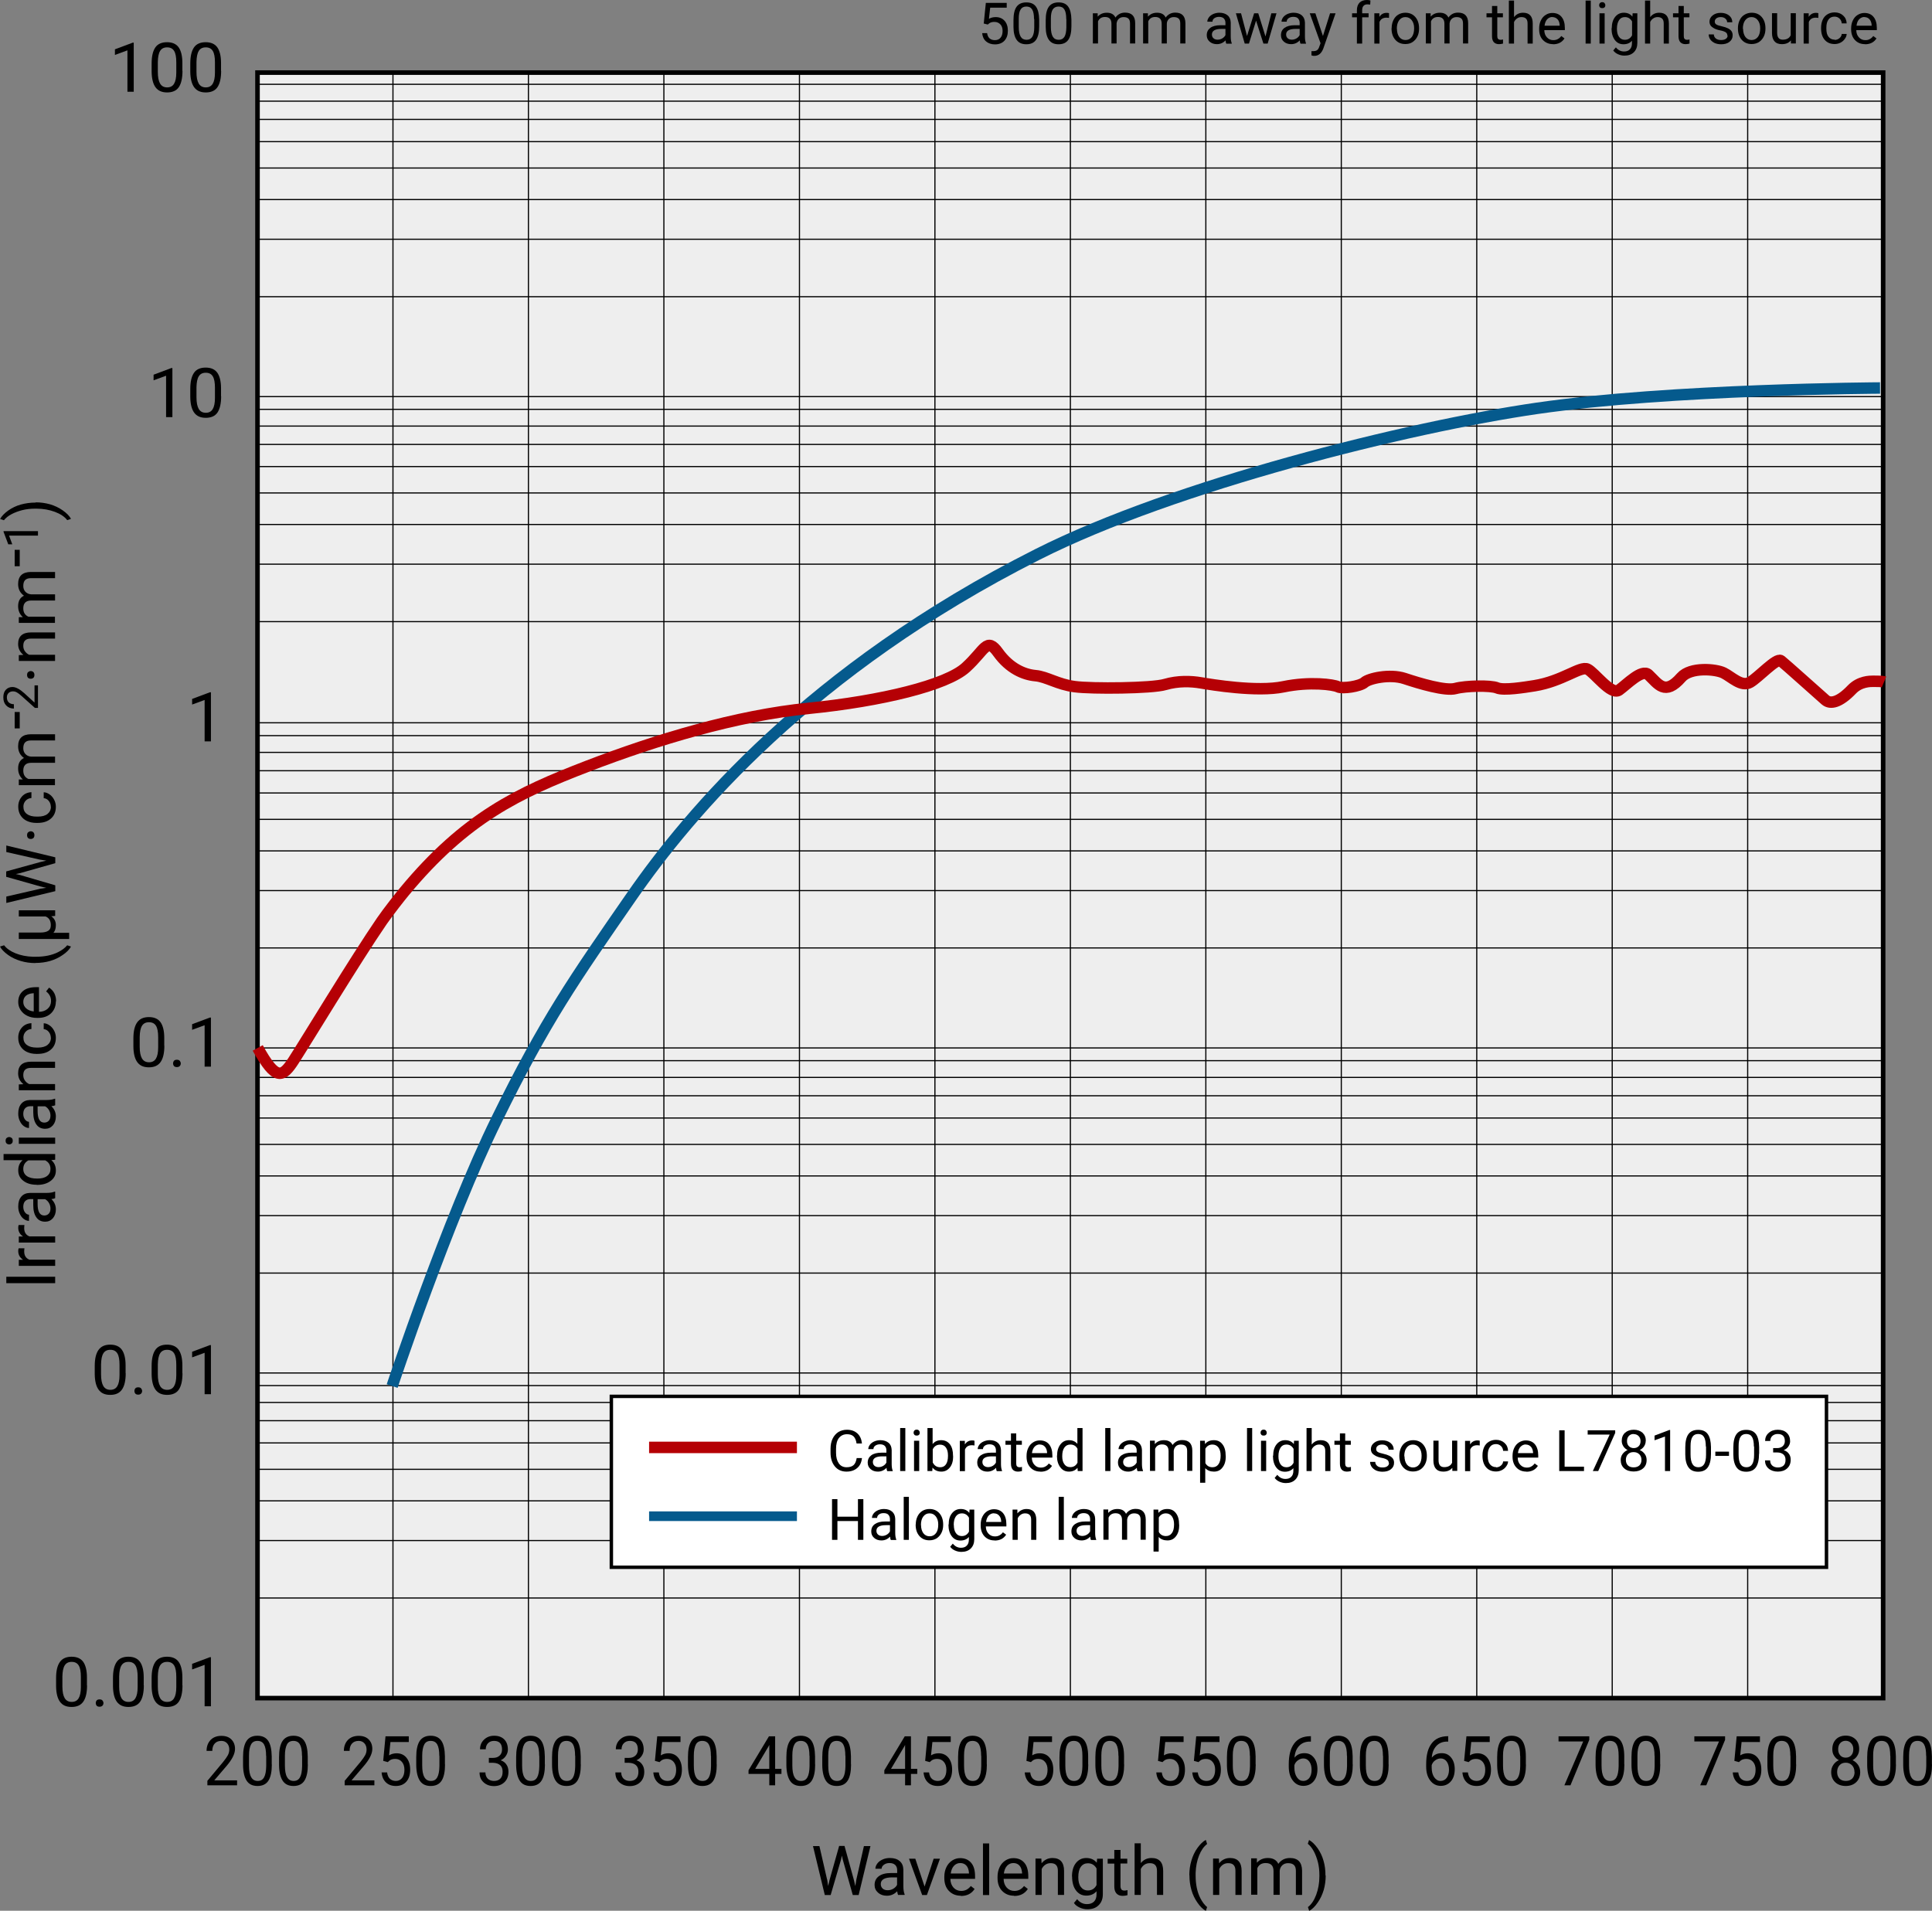 <?xml version="1.0" encoding="UTF-8"?>
<svg id="_レイヤー_1" data-name="レイヤー 1" xmlns="http://www.w3.org/2000/svg" viewBox="0 0 168.44 166.6">
  <rect x="0" y="0" width="168.44" height="166.6" fill="#808080" stroke="none"/>
  <defs>
    <style>
      .cls-1 {
        stroke-width: .1px;
      }

      .cls-1, .cls-2, .cls-3, .cls-4 {
        fill: none;
      }

      .cls-1, .cls-5, .cls-6 {
        stroke: #000;
      }

      .cls-2, .cls-4 {
        stroke: #055a8d;
      }

      .cls-5 {
        fill: #eee;
        stroke-width: .4px;
      }

      .cls-6 {
        fill: #fff;
        stroke-width: .3px;
      }

      .cls-3 {
        stroke: #b50005;
      }

      .cls-4 {
        stroke-width: .84px;
      }
    </style>
  </defs>
  <rect class="cls-5" x="22.45" y="6.33" width="141.73" height="141.73"/>
  <g>
    <g>
      <line class="cls-1" x1="34.26" y1="6.33" x2="34.26" y2="148.06"/>
      <line class="cls-1" x1="46.07" y1="6.33" x2="46.07" y2="148.06"/>
      <line class="cls-1" x1="57.88" y1="6.33" x2="57.88" y2="148.06"/>
      <line class="cls-1" x1="69.7" y1="6.33" x2="69.7" y2="148.06"/>
      <line class="cls-1" x1="81.51" y1="6.33" x2="81.51" y2="148.06"/>
      <line class="cls-1" x1="93.32" y1="6.33" x2="93.32" y2="148.06"/>
      <line class="cls-1" x1="105.13" y1="6.33" x2="105.13" y2="148.06"/>
      <line class="cls-1" x1="116.94" y1="6.33" x2="116.94" y2="148.06"/>
      <line class="cls-1" x1="128.75" y1="6.33" x2="128.75" y2="148.06"/>
      <line class="cls-1" x1="140.56" y1="6.33" x2="140.56" y2="148.06"/>
      <line class="cls-1" x1="152.37" y1="6.33" x2="152.37" y2="148.06"/>
    </g>
    <g>
      <line class="cls-1" x1="22.45" y1="119.71" x2="164.18" y2="119.71"/>
      <line class="cls-1" x1="22.45" y1="91.37" x2="164.18" y2="91.37"/>
      <line class="cls-1" x1="22.45" y1="63.02" x2="164.18" y2="63.02"/>
      <line class="cls-1" x1="22.45" y1="64.14" x2="164.18" y2="64.14"/>
      <line class="cls-1" x1="22.45" y1="65.6" x2="164.18" y2="65.6"/>
      <line class="cls-1" x1="22.45" y1="67.2" x2="164.18" y2="67.2"/>
      <line class="cls-1" x1="22.45" y1="69.14" x2="164.18" y2="69.14"/>
      <line class="cls-1" x1="22.45" y1="71.44" x2="164.18" y2="71.44"/>
      <line class="cls-1" x1="22.45" y1="74.19" x2="164.18" y2="74.19"/>
      <line class="cls-1" x1="22.45" y1="77.65" x2="164.18" y2="77.65"/>
      <line class="cls-1" x1="22.45" y1="82.65" x2="164.18" y2="82.65"/>
      <line class="cls-1" x1="22.45" y1="92.48" x2="164.18" y2="92.48"/>
      <line class="cls-1" x1="22.45" y1="93.94" x2="164.18" y2="93.94"/>
      <line class="cls-1" x1="22.45" y1="95.54" x2="164.18" y2="95.54"/>
      <line class="cls-1" x1="22.45" y1="97.48" x2="164.18" y2="97.48"/>
      <line class="cls-1" x1="22.45" y1="102.53" x2="164.18" y2="102.53"/>
      <line class="cls-1" x1="22.45" y1="105.99" x2="164.18" y2="105.99"/>
      <line class="cls-1" x1="22.45" y1="111" x2="164.18" y2="111"/>
      <line class="cls-1" x1="22.45" y1="120.81" x2="164.18" y2="120.81"/>
      <line class="cls-1" x1="22.45" y1="122.28" x2="164.18" y2="122.28"/>
      <line class="cls-1" x1="22.45" y1="123.87" x2="164.18" y2="123.87"/>
      <line class="cls-1" x1="22.45" y1="125.81" x2="164.18" y2="125.81"/>
      <line class="cls-1" x1="22.45" y1="128.11" x2="164.18" y2="128.11"/>
      <line class="cls-1" x1="22.45" y1="130.86" x2="164.18" y2="130.86"/>
      <line class="cls-1" x1="22.45" y1="134.32" x2="164.18" y2="134.32"/>
      <line class="cls-1" x1="22.45" y1="139.33" x2="164.18" y2="139.33"/>
      <line class="cls-1" x1="22.45" y1="34.58" x2="164.18" y2="34.58"/>
      <line class="cls-1" x1="22.45" y1="7.35" x2="164.18" y2="7.35"/>
      <line class="cls-1" x1="22.45" y1="8.82" x2="164.18" y2="8.82"/>
      <line class="cls-1" x1="22.45" y1="10.41" x2="164.18" y2="10.41"/>
      <line class="cls-1" x1="22.45" y1="12.35" x2="164.18" y2="12.35"/>
      <line class="cls-1" x1="22.45" y1="14.65" x2="164.18" y2="14.65"/>
      <line class="cls-1" x1="22.45" y1="17.4" x2="164.18" y2="17.4"/>
      <line class="cls-1" x1="22.45" y1="20.86" x2="164.18" y2="20.86"/>
      <line class="cls-1" x1="22.45" y1="25.87" x2="164.18" y2="25.87"/>
      <line class="cls-1" x1="22.45" y1="35.69" x2="164.18" y2="35.69"/>
      <line class="cls-1" x1="22.45" y1="37.15" x2="164.18" y2="37.15"/>
      <line class="cls-1" x1="22.45" y1="38.75" x2="164.18" y2="38.75"/>
      <line class="cls-1" x1="22.45" y1="40.68" x2="164.18" y2="40.68"/>
      <line class="cls-1" x1="22.45" y1="42.98" x2="164.18" y2="42.98"/>
      <line class="cls-1" x1="22.45" y1="45.73" x2="164.18" y2="45.73"/>
      <line class="cls-1" x1="22.45" y1="49.19" x2="164.18" y2="49.19"/>
      <line class="cls-1" x1="22.45" y1="54.2" x2="164.18" y2="54.2"/>
      <line class="cls-1" x1="22.45" y1="99.78" x2="164.18" y2="99.78"/>
    </g>
  </g>
  <path class="cls-2" d="M34.19,120.85s4.87-14.62,9.13-23.27c4.25-8.66,6.75-12.21,11.75-19.43,5-7.21,15.46-19.75,35.38-29.81,12-6.06,32.39-11.12,43.57-12.74,11.61-1.68,29.89-1.77,29.89-1.77"/>
  <path class="cls-3" d="M164.26,59.45s-.12-.05-.94-.05c-.28,0-1.18,0-1.87.72-1.08,1.13-1.87,1.3-2.31.91-.44-.38-3.5-3.13-3.87-3.42-.37-.29-1.94,1.44-2.69,1.88-.75.44-1.62-.48-2.31-.82-.69-.34-2.88-.53-3.69.39-1.44,1.64-2,.58-2.87-.24-.56-.52-1.88.86-2.56,1.35-.69.48-2.13-1.54-2.75-1.83-.62-.29-2.19,1.06-4.62,1.45-.88.14-2.69.43-3.25.19-.56-.24-2.75-.19-3.63.05-.87.24-3.12-.43-4.44-.87-1.31-.43-3.13,0-3.5.34-.37.34-1.94.58-2.31.38-.37-.19-2.44-.48-4.75,0-2.31.48-6.31-.19-7.19-.34-.88-.15-2-.19-3.13.14-1.12.34-6.37.39-7.87.19-1.5-.19-2.44-.87-3.44-.96-1-.09-2.25-.62-3.25-2.01-1-1.39-1.12-.24-2.81,1.3-1.68,1.54-7.37,2.93-13.69,3.56-6.31.62-13.31,2.74-19.31,5.05-6,2.31-10.61,4.48-15.94,10.91-.34.41-1.41,1.76-1.98,2.59-2.26,3.29-6.75,10.71-7.7,12.17-.95,1.46-1.53,1.8-3.12-1.11"/>
  <rect class="cls-6" x="53.3" y="121.75" width="105.94" height="14.9"/>
  <g>
    <path d="M75.15,127.13c-.04.38-.18.67-.42.87-.23.2-.54.31-.93.31-.42,0-.76-.15-1.01-.45-.25-.3-.38-.7-.38-1.21v-.34c0-.33.06-.62.18-.87.12-.25.29-.44.5-.58.22-.13.47-.2.75-.2.38,0,.68.11.91.32s.36.5.4.88h-.47c-.04-.28-.13-.49-.26-.62-.14-.13-.33-.19-.57-.19-.3,0-.53.11-.71.33-.17.22-.25.54-.25.95v.34c0,.39.08.69.24.92.16.23.39.34.68.34.26,0,.46-.06.6-.18.14-.12.23-.32.28-.62h.47Z"/>
    <path d="M77.35,128.26c-.03-.05-.05-.14-.06-.28-.21.22-.46.33-.75.33-.26,0-.47-.07-.64-.22s-.25-.33-.25-.56c0-.28.11-.49.31-.64s.5-.23.88-.23h.44v-.21c0-.16-.05-.28-.14-.38-.09-.09-.23-.14-.42-.14-.16,0-.3.04-.41.12-.11.08-.16.18-.16.3h-.45c0-.13.05-.26.14-.38.09-.12.22-.22.38-.29.16-.07.34-.11.53-.11.3,0,.54.08.72.23s.26.36.27.63v1.22c0,.24.03.43.09.58v.04h-.47ZM76.6,127.92c.14,0,.28-.04.4-.11s.22-.17.28-.29v-.54h-.35c-.55,0-.83.16-.83.49,0,.14.05.25.14.33s.22.12.36.12Z"/>
    <path d="M78.93,128.26h-.45v-3.75h.45v3.75Z"/>
    <path d="M79.65,124.92c0-.07.02-.14.07-.19.04-.05.11-.08.2-.08s.16.03.2.08c.04.05.07.11.07.19s-.02.13-.07.18c-.05.05-.11.07-.2.07s-.15-.02-.2-.07c-.04-.05-.07-.11-.07-.18ZM80.14,128.26h-.45v-2.64h.45v2.64Z"/>
    <path d="M83.1,126.97c0,.4-.09.73-.28.97s-.43.37-.75.37c-.33,0-.59-.12-.77-.35l-.02.3h-.42v-3.75h.45v1.4c.18-.23.43-.34.75-.34s.57.12.76.36c.18.24.27.57.27,1v.04ZM82.65,126.92c0-.31-.06-.54-.18-.71s-.29-.25-.51-.25c-.3,0-.51.14-.64.41v1.14c.14.28.35.42.65.42.22,0,.38-.08.5-.25.12-.17.18-.42.18-.76Z"/>
    <path d="M84.95,126.03c-.07-.01-.14-.02-.22-.02-.3,0-.5.13-.6.38v1.88h-.45v-2.64h.44v.31c.16-.24.37-.35.64-.35.09,0,.16.01.2.03v.42Z"/>
    <path d="M86.9,128.26c-.03-.05-.05-.14-.06-.28-.21.22-.46.33-.75.33-.26,0-.47-.07-.64-.22-.17-.15-.25-.33-.25-.56,0-.28.1-.49.31-.64.21-.15.5-.23.88-.23h.44v-.21c0-.16-.05-.28-.14-.38-.09-.09-.23-.14-.42-.14-.16,0-.3.04-.41.12-.11.08-.16.18-.16.3h-.46c0-.13.05-.26.14-.38s.22-.22.38-.29.34-.11.53-.11c.3,0,.54.08.71.23s.26.36.27.63v1.22c0,.24.03.43.09.58v.04h-.47ZM86.15,127.92c.14,0,.28-.04.4-.11s.22-.17.28-.29v-.54h-.35c-.55,0-.83.16-.83.49,0,.14.05.25.14.33s.22.12.36.12Z"/>
    <path d="M88.6,124.98v.64h.49v.35h-.49v1.64c0,.11.02.19.07.24s.12.08.22.08c.05,0,.12,0,.21-.03v.36c-.12.03-.23.05-.35.05-.2,0-.35-.06-.46-.18-.1-.12-.15-.29-.15-.52v-1.64h-.48v-.35h.48v-.64h.45Z"/>
    <path d="M90.71,128.31c-.36,0-.65-.12-.87-.35s-.34-.55-.34-.94v-.08c0-.26.05-.5.15-.7.1-.21.24-.37.42-.48.18-.12.38-.17.59-.17.34,0,.61.11.8.34.19.23.29.55.29.97v.19h-1.79c0,.26.08.47.23.63.14.16.33.24.55.24.16,0,.29-.03.41-.1.11-.06.21-.15.29-.26l.28.21c-.22.34-.55.51-1,.51ZM90.66,125.94c-.18,0-.34.07-.46.2-.12.13-.2.32-.23.56h1.32v-.03c-.01-.23-.08-.41-.19-.53-.11-.13-.26-.19-.45-.19Z"/>
    <path d="M92.16,126.92c0-.41.1-.73.29-.98.19-.25.44-.37.75-.37s.55.11.73.32v-1.38h.45v3.75h-.42l-.02-.28c-.18.22-.43.33-.75.33-.31,0-.56-.12-.75-.38-.19-.25-.29-.58-.29-.98v-.03ZM92.61,126.97c0,.3.06.53.19.7.12.17.29.25.51.25.29,0,.5-.13.63-.39v-1.21c-.13-.25-.34-.37-.62-.37-.22,0-.39.08-.52.26s-.19.42-.19.76Z"/>
    <path d="M96.81,128.26h-.45v-3.75h.45v3.75Z"/>
    <path d="M99.17,128.26c-.03-.05-.05-.14-.06-.28-.21.22-.46.33-.75.33-.26,0-.47-.07-.64-.22-.17-.15-.25-.33-.25-.56,0-.28.1-.49.31-.64s.5-.23.88-.23h.44v-.21c0-.16-.05-.28-.14-.38s-.23-.14-.42-.14c-.16,0-.3.04-.41.12-.11.08-.16.18-.16.3h-.45c0-.13.05-.26.14-.38s.22-.22.38-.29.34-.11.53-.11c.3,0,.54.08.72.23.17.15.26.36.27.63v1.22c0,.24.03.43.09.58v.04h-.47ZM98.42,127.92c.14,0,.28-.04.4-.11s.22-.17.28-.29v-.54h-.35c-.55,0-.83.16-.83.49,0,.14.05.25.14.33.09.08.22.12.36.12Z"/>
    <path d="M100.68,125.62v.29c.21-.23.47-.34.8-.34.37,0,.62.14.75.42.09-.13.2-.23.34-.31.14-.08.31-.12.5-.12.58,0,.88.31.88.92v1.77h-.45v-1.74c0-.19-.04-.33-.13-.42-.09-.09-.23-.14-.43-.14-.17,0-.31.05-.42.15-.11.1-.17.24-.19.4v1.75h-.45v-1.73c0-.38-.19-.58-.56-.58-.3,0-.5.13-.61.38v1.93h-.45v-2.64h.43Z"/>
    <path d="M106.87,126.97c0,.4-.09.73-.28.97-.18.25-.43.37-.75.37s-.57-.1-.76-.3v1.27h-.45v-3.66h.41l.02.29c.18-.23.44-.34.77-.34s.57.12.75.36c.19.24.28.57.28,1v.04ZM106.42,126.92c0-.3-.06-.53-.19-.71-.13-.17-.3-.26-.52-.26-.27,0-.48.12-.62.36v1.26c.13.24.34.36.62.36.22,0,.39-.08.52-.26s.19-.43.19-.77Z"/>
    <path d="M109.17,128.26h-.45v-3.75h.45v3.75Z"/>
    <path d="M109.9,124.92c0-.07.02-.14.07-.19.04-.05.11-.08.2-.08s.16.03.2.08c.04.05.07.11.07.19s-.02.13-.07.18c-.05.05-.11.07-.2.07s-.15-.02-.2-.07c-.04-.05-.07-.11-.07-.18ZM110.39,128.26h-.45v-2.64h.45v2.64Z"/>
    <path d="M111,126.92c0-.41.1-.74.29-.98.19-.24.44-.37.76-.37s.57.11.75.34l.02-.29h.41v2.58c0,.34-.1.61-.3.81-.2.2-.47.3-.82.3-.19,0-.38-.04-.56-.12s-.32-.19-.42-.33l.23-.27c.19.24.43.36.71.36.22,0,.39-.06.51-.19.12-.12.18-.3.18-.52v-.23c-.18.21-.43.31-.74.31s-.56-.12-.75-.37c-.19-.25-.29-.59-.29-1.02ZM111.46,126.97c0,.3.06.53.18.7.12.17.29.26.51.26.28,0,.49-.13.63-.39v-1.21c-.14-.25-.35-.38-.62-.38-.22,0-.39.08-.51.26s-.19.42-.19.76Z"/>
    <path d="M114.37,125.94c.2-.25.46-.37.78-.37.56,0,.84.32.84.94v1.75h-.45v-1.75c0-.19-.04-.33-.13-.42-.09-.09-.22-.14-.4-.14-.15,0-.27.04-.39.12s-.2.18-.26.31v1.88h-.45v-3.75h.45v1.43Z"/>
    <path d="M117.28,124.98v.64h.49v.35h-.49v1.64c0,.11.02.19.07.24.04.05.12.08.22.08.05,0,.12,0,.21-.03v.36c-.12.03-.23.05-.35.05-.2,0-.35-.06-.46-.18-.1-.12-.15-.29-.15-.52v-1.64h-.48v-.35h.48v-.64h.45Z"/>
    <path d="M121.08,127.56c0-.12-.05-.22-.14-.28s-.25-.13-.48-.17-.41-.11-.54-.18-.23-.15-.3-.24c-.06-.09-.1-.21-.1-.34,0-.22.09-.4.28-.55s.42-.22.7-.22c.3,0,.54.08.73.23.19.16.28.35.28.59h-.45c0-.12-.05-.23-.16-.32-.1-.09-.24-.13-.4-.13s-.29.04-.38.11c-.09.07-.14.17-.14.28s.04.19.13.25c.09.06.24.11.47.16.23.05.41.11.55.18.14.07.24.15.31.25.07.1.1.22.1.36,0,.24-.09.42-.28.57s-.43.21-.73.21c-.21,0-.4-.04-.56-.11-.16-.08-.29-.18-.38-.31-.09-.13-.14-.28-.14-.44h.45c0,.15.07.27.18.36.11.09.26.13.45.13.17,0,.31-.03.41-.1.1-.07.16-.16.16-.28Z"/>
    <path d="M122,126.92c0-.26.05-.49.15-.7.1-.21.24-.37.43-.48.18-.11.39-.17.62-.17.36,0,.65.12.87.37.22.25.33.58.33.99v.03c0,.26-.05.49-.15.69-.1.2-.24.36-.42.48-.18.11-.39.17-.63.17-.36,0-.65-.12-.87-.37-.22-.25-.33-.58-.33-.99v-.03ZM122.45,126.97c0,.29.07.53.2.71.14.18.32.27.54.27s.41-.09.55-.27c.14-.18.2-.43.2-.76,0-.29-.07-.52-.21-.7-.14-.18-.32-.27-.55-.27s-.4.09-.54.27c-.14.18-.21.43-.21.76Z"/>
    <path d="M126.6,128c-.18.21-.43.31-.77.31-.28,0-.5-.08-.64-.25-.15-.16-.22-.41-.22-.73v-1.72h.45v1.71c0,.4.16.6.49.6.34,0,.58-.13.69-.39v-1.92h.45v2.64h-.43v-.26Z"/>
    <path d="M129,126.03c-.07-.01-.14-.02-.22-.02-.3,0-.5.13-.6.38v1.88h-.45v-2.64h.44v.31c.16-.24.37-.35.64-.35.09,0,.15.01.2.03v.42Z"/>
    <path d="M130.43,127.94c.16,0,.3-.05.42-.15.12-.1.19-.22.2-.37h.43c0,.15-.06.29-.16.43s-.22.25-.38.33-.33.12-.51.12c-.36,0-.65-.12-.86-.36-.21-.24-.32-.57-.32-.99v-.08c0-.26.05-.49.14-.69.09-.2.23-.36.41-.47s.39-.17.63-.17c.3,0,.54.09.74.27.2.18.3.41.31.69h-.43c-.01-.17-.08-.31-.19-.42-.12-.11-.26-.17-.43-.17-.23,0-.41.08-.53.25-.13.17-.19.4-.19.72v.09c0,.3.06.54.19.7s.3.25.54.25Z"/>
    <path d="M133.08,128.31c-.36,0-.65-.12-.87-.35s-.34-.55-.34-.94v-.08c0-.26.05-.5.15-.7.1-.21.24-.37.42-.48s.38-.17.58-.17c.34,0,.61.11.8.34.19.23.29.55.29.97v.19h-1.79c0,.26.08.47.23.63s.33.24.56.24c.16,0,.29-.03.4-.1.11-.06.21-.15.29-.26l.28.21c-.22.34-.55.51-1,.51ZM133.03,125.94c-.18,0-.33.07-.46.2s-.2.32-.23.56h1.32v-.03c-.01-.23-.08-.41-.19-.53s-.26-.19-.45-.19Z"/>
    <path d="M136.42,127.88h1.68v.38h-2.16v-3.55h.47v3.17Z"/>
    <path d="M140.81,124.96l-1.47,3.3h-.47l1.47-3.18h-1.92v-.37h2.4v.25Z"/>
    <path d="M143.48,125.63c0,.18-.05.33-.14.47s-.22.25-.38.33c.19.08.33.2.44.35s.16.33.16.52c0,.31-.1.55-.31.73-.21.18-.48.27-.82.27s-.62-.09-.82-.27c-.21-.18-.31-.43-.31-.73,0-.19.05-.37.16-.52.11-.15.25-.27.44-.35-.16-.08-.28-.19-.37-.33-.09-.14-.14-.29-.14-.47,0-.3.1-.54.29-.71s.45-.26.76-.26.56.09.76.26c.19.18.29.41.29.71ZM143.11,127.29c0-.2-.06-.36-.19-.49s-.29-.19-.5-.19-.37.06-.49.19c-.12.12-.18.29-.18.49s.06.36.18.48c.12.12.29.17.5.17s.38-.06.5-.17c.12-.12.18-.28.18-.47ZM142.44,125.03c-.18,0-.32.05-.43.17s-.16.26-.16.45c0,.18.05.33.16.44.11.11.25.17.43.17s.32-.06.43-.17.16-.26.16-.44-.06-.33-.17-.44-.25-.17-.43-.17Z"/>
    <path d="M145.62,128.26h-.46v-3.01l-.91.33v-.41l1.29-.49h.07v3.57Z"/>
    <path d="M149.17,126.75c0,.53-.09.92-.27,1.18-.18.26-.46.39-.85.39s-.66-.13-.84-.38c-.18-.25-.28-.63-.28-1.13v-.6c0-.52.09-.91.27-1.16s.46-.38.85-.38.66.12.84.37.27.62.28,1.13v.59ZM148.72,126.13c0-.38-.05-.66-.16-.84s-.28-.26-.51-.26-.4.09-.5.26c-.11.17-.16.44-.16.8v.72c0,.38.06.67.17.85.11.18.28.27.51.27s.39-.09.5-.26c.11-.17.17-.45.17-.82v-.74Z"/>
    <path d="M150.74,126.94h-1.19v-.37h1.19v.37Z"/>
    <path d="M153.36,126.75c0,.53-.09.92-.27,1.18s-.46.39-.85.39-.66-.13-.84-.38c-.18-.25-.28-.63-.28-1.13v-.6c0-.52.09-.91.27-1.16.18-.25.46-.38.85-.38s.66.12.85.37c.18.25.27.62.28,1.13v.59ZM152.91,126.13c0-.38-.05-.66-.16-.84s-.28-.26-.51-.26-.4.09-.5.26c-.11.17-.16.44-.16.8v.72c0,.38.05.67.17.85.11.18.28.27.51.27s.39-.09.5-.26c.11-.17.17-.45.17-.82v-.74Z"/>
    <path d="M154.59,126.26h.34c.21,0,.38-.06.5-.17.12-.11.18-.26.18-.44,0-.42-.21-.62-.62-.62-.2,0-.35.06-.47.17-.12.11-.18.26-.18.44h-.45c0-.28.1-.52.31-.7.21-.19.47-.28.79-.28.34,0,.6.09.79.27.19.18.29.42.29.74,0,.15-.05.3-.15.45s-.24.25-.41.32c.2.06.35.17.45.31.11.14.16.32.16.52,0,.32-.1.57-.31.76-.21.19-.48.28-.81.28s-.6-.09-.81-.27c-.21-.18-.31-.42-.31-.71h.45c0,.19.06.34.18.45s.29.17.49.17c.22,0,.38-.06.5-.17.12-.11.17-.28.17-.49s-.06-.37-.19-.48c-.13-.11-.31-.17-.55-.17h-.34v-.37Z"/>
    <path d="M75.27,134.26h-.47v-1.64h-1.79v1.64h-.47v-3.55h.47v1.53h1.79v-1.53h.47v3.55Z"/>
    <path d="M77.66,134.26c-.03-.05-.05-.14-.06-.28-.21.22-.46.33-.75.33-.26,0-.47-.07-.64-.22-.17-.15-.25-.33-.25-.56,0-.28.1-.49.31-.64.21-.15.5-.23.88-.23h.44v-.21c0-.16-.05-.28-.14-.38s-.23-.14-.42-.14c-.16,0-.3.04-.4.12-.11.08-.16.18-.16.3h-.45c0-.13.05-.26.14-.38.09-.12.22-.22.38-.29.16-.07.34-.11.53-.11.3,0,.54.08.71.23.17.15.26.36.27.63v1.22c0,.24.03.43.09.58v.04h-.47ZM76.91,133.92c.14,0,.28-.04.4-.11s.22-.17.28-.29v-.54h-.35c-.55,0-.83.16-.83.49,0,.14.05.25.14.33.09.08.21.12.36.12Z"/>
    <path d="M79.24,134.26h-.45v-3.75h.45v3.75Z"/>
    <path d="M79.84,132.92c0-.26.05-.49.15-.7.1-.21.24-.37.42-.48.18-.11.39-.17.62-.17.36,0,.65.12.87.37.22.25.33.58.33.99v.03c0,.26-.05.49-.15.69-.1.2-.24.36-.42.48-.18.11-.39.17-.63.17-.36,0-.65-.12-.87-.37-.22-.25-.33-.58-.33-.99v-.03ZM80.3,132.97c0,.29.07.53.2.71.14.18.32.27.55.27s.41-.09.55-.27.2-.43.2-.76c0-.29-.07-.52-.21-.7s-.32-.27-.55-.27-.4.09-.54.27c-.14.18-.21.43-.21.76Z"/>
    <path d="M82.71,132.92c0-.41.09-.74.29-.98.19-.24.44-.37.76-.37s.57.11.75.34l.02-.29h.41v2.58c0,.34-.1.61-.3.81-.2.2-.48.3-.82.3-.19,0-.38-.04-.56-.12s-.32-.19-.42-.33l.23-.27c.19.24.43.36.71.36.22,0,.39-.06.51-.19.12-.12.18-.3.18-.52v-.23c-.18.21-.43.31-.74.31s-.56-.12-.75-.37c-.19-.25-.29-.59-.29-1.02ZM83.16,132.97c0,.3.06.53.18.7.12.17.29.26.51.26.29,0,.49-.13.63-.39v-1.21c-.14-.25-.35-.38-.62-.38-.22,0-.39.08-.52.26s-.19.42-.19.76Z"/>
    <path d="M86.71,134.31c-.36,0-.65-.12-.87-.35s-.34-.55-.34-.94v-.08c0-.26.05-.5.15-.7s.24-.37.42-.48.38-.17.58-.17c.34,0,.61.11.8.34.19.23.29.55.29.97v.19h-1.79c0,.26.08.47.23.63.15.16.33.24.56.24.16,0,.29-.03.41-.1.11-.06.21-.15.29-.26l.28.21c-.22.34-.55.51-1,.51ZM86.66,131.94c-.18,0-.33.07-.46.2-.12.13-.2.32-.23.56h1.32v-.03c-.01-.23-.07-.41-.19-.53-.11-.13-.26-.19-.45-.19Z"/>
    <path d="M88.7,131.62v.33c.22-.25.48-.38.8-.38.56,0,.84.32.85.94v1.75h-.45v-1.75c0-.19-.04-.33-.13-.42-.08-.09-.22-.14-.4-.14-.15,0-.27.04-.38.12-.11.08-.2.18-.26.31v1.88h-.45v-2.64h.43Z"/>
    <path d="M92.75,134.26h-.45v-3.75h.45v3.75Z"/>
    <path d="M95.11,134.26c-.03-.05-.05-.14-.06-.28-.21.22-.46.33-.75.33-.26,0-.47-.07-.64-.22-.17-.15-.25-.33-.25-.56,0-.28.1-.49.31-.64.21-.15.5-.23.88-.23h.44v-.21c0-.16-.05-.28-.14-.38-.09-.09-.23-.14-.42-.14-.16,0-.3.04-.41.12-.11.08-.16.18-.16.3h-.46c0-.13.05-.26.14-.38s.22-.22.38-.29.34-.11.53-.11c.3,0,.54.08.71.23s.26.36.27.63v1.22c0,.24.03.43.09.58v.04h-.47ZM94.36,133.92c.14,0,.28-.04.4-.11s.22-.17.28-.29v-.54h-.35c-.55,0-.83.16-.83.49,0,.14.05.25.14.33s.22.12.36.12Z"/>
    <path d="M96.62,131.62v.29c.21-.23.47-.34.8-.34.37,0,.62.14.75.42.09-.13.2-.23.34-.31s.31-.12.5-.12c.58,0,.87.31.88.92v1.77h-.45v-1.74c0-.19-.04-.33-.13-.42s-.23-.14-.43-.14c-.17,0-.31.05-.42.15-.11.1-.17.24-.19.4v1.75h-.45v-1.73c0-.38-.19-.58-.56-.58-.3,0-.5.13-.61.38v1.93h-.45v-2.64h.43Z"/>
    <path d="M102.81,132.97c0,.4-.09.73-.28.97-.18.25-.43.37-.75.37s-.57-.1-.76-.3v1.27h-.45v-3.66h.41l.02.29c.18-.23.44-.34.77-.34s.57.12.75.36c.19.24.28.57.28,1v.04ZM102.36,132.92c0-.3-.06-.53-.19-.71-.13-.17-.3-.26-.52-.26-.27,0-.48.12-.62.36v1.26c.13.24.34.36.62.36.22,0,.39-.08.52-.26.13-.17.19-.43.19-.77Z"/>
  </g>
  <g>
    <path d="M20.68,155.66h-2.6v-.39l1.37-1.64c.2-.25.34-.45.42-.6.08-.16.12-.32.12-.48,0-.22-.06-.41-.19-.55-.13-.14-.29-.21-.5-.21-.25,0-.45.08-.58.23-.14.15-.21.37-.21.64h-.5c0-.39.12-.71.35-.95s.55-.36.94-.36c.37,0,.66.1.87.31.21.21.32.48.32.83,0,.42-.25.92-.75,1.5l-1.06,1.24h1.99v.44Z"/>
    <path d="M23.7,153.84c0,.63-.1,1.11-.3,1.42-.2.31-.52.46-.95.46s-.74-.15-.94-.45c-.2-.3-.31-.75-.32-1.35v-.72c0-.63.1-1.09.3-1.4s.52-.46.95-.46.74.15.94.44c.2.29.3.75.31,1.36v.7ZM23.2,153.1c0-.46-.06-.79-.18-1-.12-.21-.31-.31-.57-.31s-.45.1-.56.31c-.12.21-.18.53-.18.96v.87c0,.46.06.8.19,1.02.12.22.31.33.57.33s.43-.1.55-.31c.12-.21.18-.53.19-.98v-.89Z"/>
    <path d="M26.84,153.84c0,.63-.1,1.11-.3,1.42s-.52.46-.95.46-.74-.15-.94-.45c-.2-.3-.31-.75-.32-1.35v-.72c0-.63.1-1.09.3-1.4.2-.3.52-.46.95-.46s.74.15.94.44.3.75.31,1.36v.7ZM26.33,153.1c0-.46-.06-.79-.18-1-.12-.21-.31-.31-.57-.31s-.45.1-.56.31-.18.53-.18.96v.87c0,.46.06.8.19,1.02.12.22.31.33.57.33s.43-.1.55-.31.18-.53.19-.98v-.89Z"/>
  </g>
  <g>
    <path d="M32.65,155.66h-2.6v-.39l1.37-1.64c.2-.25.34-.45.42-.6.08-.16.12-.32.12-.48,0-.22-.06-.41-.19-.55-.13-.14-.29-.21-.5-.21-.25,0-.45.08-.58.23-.14.15-.21.37-.21.64h-.5c0-.39.12-.71.35-.95s.55-.36.94-.36c.37,0,.66.1.87.31.21.21.32.48.32.83,0,.42-.25.92-.75,1.5l-1.06,1.24h1.99v.44Z"/>
    <path d="M33.41,153.52l.2-2.13h2.03v.5h-1.6l-.12,1.16c.19-.12.42-.18.66-.18.36,0,.65.13.86.39.21.26.32.6.32,1.04s-.11.79-.33,1.04-.53.38-.92.38c-.35,0-.64-.1-.86-.31s-.35-.5-.38-.87h.48c.03.24.11.43.24.55.13.12.3.19.52.19.23,0,.42-.09.55-.26.13-.17.2-.41.2-.71,0-.29-.07-.51-.22-.69-.14-.17-.34-.26-.58-.26-.22,0-.39.05-.52.16l-.13.12-.4-.11Z"/>
    <path d="M38.8,153.84c0,.63-.1,1.11-.3,1.42s-.52.46-.95.46-.74-.15-.94-.45c-.2-.3-.31-.75-.32-1.35v-.72c0-.63.1-1.09.3-1.4.2-.3.52-.46.95-.46s.74.15.94.44.3.75.31,1.36v.7ZM38.3,153.1c0-.46-.06-.79-.18-1-.12-.21-.31-.31-.57-.31s-.45.1-.56.31-.18.53-.18.96v.87c0,.46.06.8.19,1.02.12.22.31.33.57.33s.43-.1.55-.31.18-.53.19-.98v-.89Z"/>
  </g>
  <g>
    <path d="M42.62,153.27h.38c.24,0,.42-.07.56-.2.14-.13.21-.31.21-.53,0-.5-.23-.75-.7-.75-.22,0-.39.07-.52.2s-.2.31-.2.53h-.5c0-.34.12-.62.35-.84.23-.22.52-.34.88-.34.38,0,.67.11.88.32.21.21.32.51.32.89,0,.19-.06.37-.17.54-.11.17-.26.3-.46.39.22.07.39.2.5.37.12.17.18.38.18.63,0,.38-.12.69-.35.91s-.54.34-.91.34-.67-.11-.91-.33-.35-.5-.35-.86h.51c0,.22.07.4.2.54.14.13.32.2.55.2.24,0,.43-.07.56-.21s.19-.33.19-.59-.07-.44-.21-.57c-.14-.13-.35-.2-.61-.21h-.38v-.44Z"/>
    <path d="M47.51,153.84c0,.63-.1,1.11-.3,1.42-.2.31-.52.46-.95.46s-.74-.15-.94-.45c-.2-.3-.31-.75-.32-1.35v-.72c0-.63.1-1.09.3-1.4s.52-.46.95-.46.74.15.94.44c.2.29.3.75.31,1.36v.7ZM47.01,153.1c0-.46-.06-.79-.18-1-.12-.21-.31-.31-.57-.31s-.45.1-.56.31c-.12.21-.18.53-.18.96v.87c0,.46.06.8.19,1.02.12.22.31.33.57.33s.43-.1.55-.31c.12-.21.18-.53.19-.98v-.89Z"/>
    <path d="M50.64,153.84c0,.63-.1,1.11-.3,1.42s-.52.46-.95.46-.74-.15-.94-.45c-.2-.3-.31-.75-.32-1.35v-.72c0-.63.1-1.09.3-1.4.2-.3.52-.46.95-.46s.74.15.94.44.3.75.31,1.36v.7ZM50.14,153.1c0-.46-.06-.79-.18-1-.12-.21-.31-.31-.57-.31s-.45.1-.56.31-.18.53-.18.96v.87c0,.46.06.8.19,1.02.12.22.31.33.57.33s.43-.1.55-.31.18-.53.19-.98v-.89Z"/>
  </g>
  <g>
    <path d="M54.46,153.27h.38c.24,0,.42-.07.56-.2.14-.13.21-.31.21-.53,0-.5-.23-.75-.7-.75-.22,0-.39.07-.52.2s-.2.31-.2.53h-.5c0-.34.12-.62.35-.84.23-.22.52-.34.88-.34.38,0,.67.11.88.32.21.21.32.51.32.89,0,.19-.06.37-.17.54-.11.17-.26.3-.46.39.22.07.39.2.5.37.12.17.18.38.18.63,0,.38-.12.69-.35.91s-.54.34-.91.34-.67-.11-.91-.33-.35-.5-.35-.86h.51c0,.22.07.4.2.54.14.13.32.2.55.2.24,0,.43-.07.56-.21s.19-.33.19-.59-.07-.44-.21-.57c-.14-.13-.35-.2-.61-.21h-.38v-.44Z"/>
    <path d="M57.1,153.52l.2-2.13h2.03v.5h-1.6l-.12,1.16c.19-.12.42-.18.66-.18.36,0,.65.13.86.39.21.26.32.6.32,1.04s-.11.79-.33,1.04-.53.38-.92.38c-.35,0-.64-.1-.86-.31s-.35-.5-.38-.87h.48c.03.24.11.43.24.55.13.12.3.19.52.19.23,0,.42-.09.55-.26.13-.17.2-.41.2-.71,0-.29-.07-.51-.22-.69-.14-.17-.34-.26-.58-.26-.22,0-.39.05-.52.16l-.13.12-.4-.11Z"/>
    <path d="M62.49,153.84c0,.63-.1,1.11-.3,1.42s-.52.46-.95.46-.74-.15-.94-.45c-.2-.3-.31-.75-.32-1.35v-.72c0-.63.1-1.09.3-1.4.2-.3.52-.46.95-.46s.74.15.94.44.3.75.31,1.36v.7ZM61.98,153.1c0-.46-.06-.79-.18-1-.12-.21-.31-.31-.57-.31s-.45.1-.56.31-.18.53-.18.96v.87c0,.46.06.8.19,1.02.12.22.31.33.57.33s.43-.1.55-.31.18-.53.19-.98v-.89Z"/>
  </g>
  <g>
    <path d="M67.58,154.23h.55v.44h-.55v.99h-.51v-.99h-1.81v-.32l1.78-2.96h.54v2.83ZM65.84,154.23h1.23v-2.09l-.06.12-1.17,1.97Z"/>
    <path d="M71.07,153.84c0,.63-.1,1.11-.3,1.42-.2.31-.52.46-.95.46s-.74-.15-.94-.45c-.2-.3-.31-.75-.32-1.35v-.72c0-.63.1-1.09.3-1.4s.52-.46.95-.46.74.15.94.44c.2.29.3.75.31,1.36v.7ZM70.57,153.1c0-.46-.06-.79-.18-1-.12-.21-.31-.31-.57-.31s-.45.1-.56.31c-.12.21-.18.53-.18.96v.87c0,.46.06.8.19,1.02.12.22.31.33.57.33s.43-.1.55-.31c.12-.21.18-.53.19-.98v-.89Z"/>
    <path d="M74.2,153.84c0,.63-.1,1.11-.3,1.42s-.52.46-.95.46-.74-.15-.94-.45c-.2-.3-.31-.75-.32-1.35v-.72c0-.63.1-1.09.3-1.4.2-.3.52-.46.95-.46s.74.15.94.44.3.75.31,1.36v.7ZM73.7,153.1c0-.46-.06-.79-.18-1-.12-.21-.31-.31-.57-.31s-.45.1-.56.31-.18.53-.18.96v.87c0,.46.06.8.19,1.02.12.22.31.33.57.33s.43-.1.55-.31.18-.53.19-.98v-.89Z"/>
  </g>
  <g>
    <path d="M79.42,154.23h.55v.44h-.55v.99h-.51v-.99h-1.81v-.32l1.78-2.96h.54v2.83ZM77.68,154.23h1.23v-2.09l-.06.12-1.17,1.97Z"/>
    <path d="M80.66,153.52l.2-2.13h2.03v.5h-1.6l-.12,1.16c.19-.12.42-.18.66-.18.36,0,.65.13.86.39.21.26.32.6.32,1.04s-.11.79-.33,1.04-.53.38-.92.38c-.35,0-.64-.1-.86-.31s-.35-.5-.38-.87h.48c.03.24.11.43.24.55.13.12.3.19.52.19.23,0,.42-.09.55-.26.13-.17.2-.41.2-.71,0-.29-.07-.51-.22-.69-.14-.17-.34-.26-.58-.26-.22,0-.39.05-.52.16l-.13.12-.4-.11Z"/>
    <path d="M86.04,153.84c0,.63-.1,1.11-.3,1.42s-.52.46-.95.46-.74-.15-.94-.45c-.2-.3-.31-.75-.32-1.35v-.72c0-.63.1-1.09.3-1.4.2-.3.52-.46.95-.46s.74.15.94.44.3.75.31,1.36v.7ZM85.54,153.1c0-.46-.06-.79-.18-1-.12-.21-.31-.31-.57-.31s-.45.1-.56.31-.18.53-.18.96v.87c0,.46.06.8.19,1.02.12.22.31.33.57.33s.43-.1.55-.31.18-.53.19-.98v-.89Z"/>
  </g>
  <g>
    <path d="M89.49,153.52l.2-2.13h2.03v.5h-1.61l-.12,1.16c.19-.12.41-.18.66-.18.36,0,.65.13.86.39s.32.6.32,1.04-.11.79-.33,1.04-.53.38-.92.38c-.35,0-.64-.1-.86-.31-.22-.21-.35-.5-.38-.87h.48c.03.24.11.43.24.55.13.12.3.19.52.19.23,0,.42-.09.55-.26.13-.17.2-.41.2-.71,0-.29-.07-.51-.22-.69-.14-.17-.34-.26-.58-.26-.22,0-.39.05-.52.16l-.13.12-.4-.11Z"/>
    <path d="M94.88,153.84c0,.63-.1,1.11-.3,1.42-.2.31-.52.46-.95.46s-.74-.15-.94-.45c-.2-.3-.31-.75-.32-1.35v-.72c0-.63.1-1.09.3-1.4s.52-.46.95-.46.74.15.94.44c.2.29.31.75.31,1.36v.7ZM94.37,153.1c0-.46-.06-.79-.18-1-.12-.21-.31-.31-.57-.31s-.45.1-.56.31c-.12.21-.18.53-.18.96v.87c0,.46.06.8.19,1.02.12.22.31.33.56.33s.43-.1.55-.31.18-.53.19-.98v-.89Z"/>
    <path d="M98.01,153.84c0,.63-.1,1.11-.3,1.42s-.52.46-.95.46-.74-.15-.94-.45c-.2-.3-.31-.75-.32-1.35v-.72c0-.63.1-1.09.3-1.4.2-.3.52-.46.95-.46s.74.15.94.44.31.75.31,1.36v.7ZM97.51,153.1c0-.46-.06-.79-.18-1-.12-.21-.31-.31-.57-.31s-.45.1-.56.31-.18.53-.18.96v.87c0,.46.06.8.19,1.02.12.22.31.33.57.33s.43-.1.55-.31c.12-.21.18-.53.19-.98v-.89Z"/>
  </g>
  <g>
    <path d="M100.96,153.52l.2-2.13h2.03v.5h-1.6l-.12,1.16c.2-.12.42-.18.66-.18.36,0,.65.13.86.39s.32.6.32,1.04-.11.79-.33,1.04-.53.38-.93.38c-.35,0-.64-.1-.86-.31-.22-.21-.35-.5-.38-.87h.48c.03.24.11.43.24.55.13.12.3.19.52.19.23,0,.42-.09.55-.26.13-.17.2-.41.2-.71,0-.29-.07-.51-.22-.69-.14-.17-.34-.26-.58-.26-.22,0-.39.05-.52.16l-.13.12-.4-.11Z"/>
    <path d="M104.09,153.52l.2-2.13h2.03v.5h-1.6l-.12,1.16c.19-.12.42-.18.66-.18.36,0,.65.13.86.39.21.26.32.6.32,1.04s-.11.79-.33,1.04-.53.38-.92.38c-.35,0-.64-.1-.86-.31s-.35-.5-.38-.87h.48c.03.24.11.43.24.55.13.12.3.19.52.19.23,0,.42-.09.55-.26.13-.17.2-.41.2-.71,0-.29-.07-.51-.22-.69-.14-.17-.34-.26-.58-.26-.22,0-.39.05-.52.16l-.13.12-.4-.11Z"/>
    <path d="M109.48,153.84c0,.63-.1,1.11-.3,1.42s-.52.46-.95.46-.74-.15-.94-.45c-.2-.3-.31-.75-.32-1.35v-.72c0-.63.1-1.09.3-1.4.2-.3.52-.46.95-.46s.74.15.94.44.3.75.31,1.36v.7ZM108.97,153.1c0-.46-.06-.79-.18-1-.12-.21-.31-.31-.57-.31s-.45.1-.56.31-.18.53-.18.96v.87c0,.46.06.8.19,1.02.12.22.31.33.57.33s.43-.1.55-.31.18-.53.19-.98v-.89Z"/>
  </g>
  <g>
    <path d="M114.29,151.39v.46h-.09c-.39,0-.71.13-.94.38s-.37.58-.4,1.02c.21-.26.49-.39.86-.39s.62.13.83.39c.21.26.31.6.31,1.01,0,.44-.11.79-.33,1.05-.22.26-.52.4-.9.4s-.69-.16-.92-.47c-.24-.31-.35-.72-.35-1.21v-.21c0-.79.16-1.38.47-1.8s.77-.63,1.39-.64h.09ZM113.63,153.32c-.17,0-.33.06-.48.17s-.25.25-.3.42v.2c0,.35.07.63.22.85s.33.32.55.32.41-.09.54-.27.19-.42.19-.71-.07-.53-.2-.71c-.13-.18-.31-.27-.52-.27Z"/>
    <path d="M117.94,153.84c0,.63-.1,1.11-.3,1.42-.2.31-.52.46-.95.46s-.74-.15-.94-.45c-.2-.3-.31-.75-.32-1.35v-.72c0-.63.1-1.09.3-1.4s.52-.46.95-.46.74.15.94.44c.2.29.3.75.31,1.36v.7ZM117.43,153.1c0-.46-.06-.79-.18-1-.12-.21-.31-.31-.57-.31s-.45.1-.56.31c-.12.21-.18.53-.18.96v.87c0,.46.06.8.19,1.02.12.22.31.33.57.33s.43-.1.55-.31c.12-.21.18-.53.19-.98v-.89Z"/>
    <path d="M121.07,153.84c0,.63-.1,1.11-.3,1.42s-.52.46-.95.46-.74-.15-.94-.45c-.2-.3-.31-.75-.32-1.35v-.72c0-.63.1-1.09.3-1.4.2-.3.52-.46.95-.46s.74.15.94.44.3.75.31,1.36v.7ZM120.57,153.1c0-.46-.06-.79-.18-1-.12-.21-.31-.31-.57-.31s-.45.1-.56.31-.18.53-.18.96v.87c0,.46.06.8.19,1.02.12.22.31.33.57.33s.43-.1.55-.31.18-.53.19-.98v-.89Z"/>
  </g>
  <g>
    <path d="M126.26,151.39v.46h-.09c-.39,0-.71.13-.94.38s-.37.58-.4,1.02c.21-.26.49-.39.86-.39s.62.13.83.39c.21.26.31.6.31,1.01,0,.44-.11.79-.33,1.05s-.52.4-.89.4-.69-.16-.92-.47c-.24-.31-.35-.72-.35-1.21v-.21c0-.79.15-1.38.47-1.8.31-.42.78-.63,1.39-.64h.09ZM125.6,153.32c-.17,0-.33.06-.48.17-.15.11-.25.25-.3.42v.2c0,.35.07.63.22.85.15.21.33.32.55.32s.41-.09.54-.27.2-.42.2-.71-.07-.53-.2-.71c-.13-.18-.31-.27-.52-.27Z"/>
    <path d="M127.65,153.52l.2-2.13h2.03v.5h-1.61l-.12,1.16c.19-.12.42-.18.66-.18.36,0,.65.13.86.39.21.26.32.6.32,1.04s-.11.79-.33,1.04-.53.38-.92.38c-.35,0-.64-.1-.86-.31s-.35-.5-.38-.87h.48c.03.24.11.43.24.55.13.12.3.19.52.19.23,0,.42-.09.55-.26s.2-.41.2-.71c0-.29-.07-.51-.22-.69-.14-.17-.34-.26-.58-.26-.22,0-.39.05-.52.16l-.13.12-.4-.11Z"/>
    <path d="M133.04,153.84c0,.63-.1,1.11-.3,1.42s-.52.46-.95.46-.74-.15-.94-.45c-.2-.3-.31-.75-.32-1.35v-.72c0-.63.1-1.09.3-1.4.2-.3.52-.46.95-.46s.74.15.94.44.31.75.31,1.36v.7ZM132.53,153.1c0-.46-.06-.79-.18-1-.12-.21-.31-.31-.57-.31s-.45.1-.56.31-.18.53-.18.96v.87c0,.46.06.8.19,1.02.12.22.31.33.57.33s.43-.1.55-.31c.12-.21.18-.53.19-.98v-.89Z"/>
  </g>
  <g>
    <path d="M138.56,151.7l-1.64,3.96h-.53l1.64-3.82h-2.15v-.45h2.68v.3Z"/>
    <path d="M141.62,153.84c0,.63-.1,1.11-.3,1.42-.2.31-.52.46-.95.46s-.74-.15-.94-.45c-.2-.3-.31-.75-.32-1.35v-.72c0-.63.1-1.09.3-1.4s.52-.46.95-.46.74.15.94.44c.2.29.31.75.31,1.36v.7ZM141.12,153.1c0-.46-.06-.79-.18-1-.12-.21-.31-.31-.57-.31s-.45.1-.56.31c-.12.21-.18.53-.18.96v.87c0,.46.06.8.19,1.02.12.22.31.33.56.33s.43-.1.55-.31.18-.53.19-.98v-.89Z"/>
    <path d="M144.75,153.84c0,.63-.1,1.11-.3,1.42s-.52.46-.95.46-.74-.15-.94-.45c-.2-.3-.31-.75-.32-1.35v-.72c0-.63.1-1.09.3-1.4.2-.3.52-.46.95-.46s.74.15.94.44.31.75.31,1.36v.7ZM144.25,153.1c0-.46-.06-.79-.18-1-.12-.21-.31-.31-.57-.31s-.45.1-.56.31-.18.53-.18.96v.87c0,.46.06.8.19,1.02.12.22.31.33.57.33s.43-.1.55-.31c.12-.21.18-.53.19-.98v-.89Z"/>
  </g>
  <g>
    <path d="M150.4,151.7l-1.64,3.96h-.53l1.64-3.82h-2.15v-.45h2.68v.3Z"/>
    <path d="M151.21,153.52l.2-2.13h2.03v.5h-1.6l-.12,1.16c.19-.12.42-.18.66-.18.36,0,.65.13.86.39.21.26.32.6.32,1.04s-.11.79-.33,1.04-.53.38-.92.38c-.35,0-.64-.1-.86-.31s-.35-.5-.38-.87h.48c.03.24.11.43.24.55.13.12.3.19.52.19.23,0,.42-.09.55-.26.13-.17.2-.41.2-.71,0-.29-.07-.51-.22-.69-.14-.17-.34-.26-.58-.26-.22,0-.39.05-.52.16l-.13.12-.4-.11Z"/>
    <path d="M156.6,153.84c0,.63-.1,1.11-.3,1.42s-.52.46-.95.46-.74-.15-.94-.45c-.2-.3-.31-.75-.32-1.35v-.72c0-.63.1-1.09.3-1.4.2-.3.52-.46.95-.46s.74.15.94.44.3.75.31,1.36v.7ZM156.09,153.1c0-.46-.06-.79-.18-1-.12-.21-.31-.31-.57-.31s-.45.1-.56.31-.18.53-.18.96v.87c0,.46.06.8.19,1.02.12.22.31.33.57.33s.43-.1.55-.31.18-.53.19-.98v-.89Z"/>
  </g>
  <g>
    <path d="M162.09,152.51c0,.21-.05.4-.16.57-.1.17-.25.3-.42.39.21.1.37.24.49.42.12.18.18.39.18.62,0,.37-.12.66-.35.88-.23.22-.54.33-.91.33s-.69-.11-.92-.33c-.23-.22-.35-.51-.35-.88,0-.23.06-.44.18-.62s.28-.33.49-.42c-.18-.09-.31-.22-.42-.39s-.15-.35-.15-.57c0-.36.11-.64.32-.86.21-.21.5-.32.85-.32s.63.11.85.32c.22.21.32.5.32.86ZM161.68,154.5c0-.24-.07-.43-.21-.58s-.33-.23-.55-.23-.41.07-.54.22c-.14.15-.21.34-.21.59s.07.43.2.57c.13.14.32.21.56.21s.42-.07.56-.21c.13-.14.2-.33.2-.57ZM160.92,151.78c-.2,0-.36.07-.48.2-.12.13-.18.31-.18.54s.06.39.18.53.28.2.48.2.36-.07.48-.2c.12-.13.18-.31.18-.53s-.06-.39-.19-.53c-.12-.14-.28-.21-.48-.21Z"/>
    <path d="M165.3,153.84c0,.63-.1,1.11-.3,1.42-.2.31-.52.46-.95.46s-.74-.15-.94-.45c-.2-.3-.31-.75-.32-1.35v-.72c0-.63.1-1.09.3-1.4s.52-.46.95-.46.74.15.94.44c.2.29.3.75.31,1.36v.7ZM164.8,153.1c0-.46-.06-.79-.18-1-.12-.21-.31-.31-.57-.31s-.45.1-.56.31c-.12.21-.18.53-.18.96v.87c0,.46.06.8.19,1.02.12.22.31.33.57.33s.43-.1.55-.31c.12-.21.18-.53.19-.98v-.89Z"/>
    <path d="M168.44,153.84c0,.63-.1,1.11-.3,1.42s-.52.46-.95.46-.74-.15-.94-.45c-.2-.3-.31-.75-.32-1.35v-.72c0-.63.1-1.09.3-1.4.2-.3.52-.46.95-.46s.74.15.94.44.3.75.31,1.36v.7ZM167.93,153.1c0-.46-.06-.79-.18-1-.12-.21-.31-.31-.57-.31s-.45.1-.56.31-.18.53-.18.96v.87c0,.46.06.8.19,1.02.12.22.31.33.57.33s.43-.1.55-.31.18-.53.19-.98v-.89Z"/>
  </g>
  <g>
    <path d="M72.12,163.88l.08.56.12-.51.84-2.98h.47l.82,2.98.12.52.09-.57.66-2.92h.57l-1.03,4.27h-.51l-.88-3.11-.07-.33-.07.33-.91,3.11h-.51l-1.03-4.27h.56l.67,2.92Z"/>
    <path d="M78.3,165.23c-.03-.06-.06-.17-.08-.33-.25.26-.55.39-.9.39-.31,0-.57-.09-.77-.27-.2-.18-.3-.4-.3-.67,0-.33.13-.59.38-.77.25-.18.6-.27,1.06-.27h.53v-.25c0-.19-.06-.34-.17-.45s-.28-.17-.5-.17c-.19,0-.36.05-.49.15s-.2.22-.2.35h-.54c0-.16.06-.31.17-.46.11-.15.26-.26.46-.35.19-.09.4-.13.63-.13.37,0,.65.09.86.27.21.18.31.43.32.75v1.46c0,.29.04.52.11.69v.05h-.57ZM77.4,164.81c.17,0,.33-.04.48-.13s.26-.2.33-.34v-.65h-.42c-.66,0-1,.19-1,.58,0,.17.06.3.17.4s.26.14.44.14Z"/>
    <path d="M80.61,164.49l.79-2.43h.55l-1.14,3.17h-.41l-1.15-3.17h.55l.81,2.43Z"/>
    <path d="M83.78,165.29c-.43,0-.78-.14-1.05-.42-.27-.28-.4-.66-.4-1.13v-.1c0-.31.06-.59.18-.84.12-.25.29-.44.5-.58.22-.14.45-.21.7-.21.41,0,.73.14.96.41s.34.66.34,1.17v.23h-2.15c0,.31.1.57.27.76.17.19.4.29.67.29.19,0,.35-.04.49-.12s.25-.18.35-.31l.33.26c-.27.41-.66.61-1.2.61ZM83.72,162.44c-.22,0-.4.08-.55.24-.15.16-.24.38-.28.67h1.59v-.04c-.02-.28-.09-.49-.22-.64-.13-.15-.31-.23-.54-.23Z"/>
    <path d="M86.24,165.23h-.54v-4.5h.54v4.5Z"/>
    <path d="M88.42,165.29c-.43,0-.78-.14-1.05-.42-.27-.28-.4-.66-.4-1.13v-.1c0-.31.06-.59.18-.84.12-.25.29-.44.5-.58.22-.14.45-.21.7-.21.41,0,.73.14.96.41s.34.66.34,1.17v.23h-2.15c0,.31.1.57.27.76.17.19.4.29.67.29.19,0,.35-.04.49-.12s.25-.18.35-.31l.33.26c-.27.41-.66.61-1.2.61ZM88.35,162.44c-.22,0-.4.08-.55.24-.15.16-.24.38-.28.67h1.59v-.04c-.02-.28-.09-.49-.22-.64-.13-.15-.31-.23-.54-.23Z"/>
    <path d="M90.79,162.06l.02.4c.24-.3.56-.46.95-.46.67,0,1.01.38,1.01,1.13v2.09h-.54v-2.1c0-.23-.05-.4-.16-.51-.1-.11-.26-.16-.48-.16-.18,0-.33.05-.46.14s-.24.22-.31.37v2.26h-.54v-3.17h.51Z"/>
    <path d="M93.46,163.62c0-.49.11-.89.34-1.18.23-.29.53-.44.91-.44s.69.14.91.41l.03-.35h.5v3.09c0,.41-.12.73-.37.97-.24.24-.57.35-.98.35-.23,0-.45-.05-.67-.15s-.39-.23-.5-.4l.28-.33c.23.29.52.43.85.43.26,0,.47-.07.62-.22.15-.15.22-.36.22-.63v-.27c-.22.25-.51.38-.89.38s-.67-.15-.9-.45c-.23-.3-.34-.71-.34-1.22ZM94.01,163.68c0,.36.07.64.22.84s.35.31.62.31c.34,0,.59-.16.75-.47v-1.45c-.17-.3-.42-.45-.75-.45-.26,0-.47.1-.62.31s-.22.51-.22.91Z"/>
    <path d="M97.69,161.29v.77h.59v.42h-.59v1.97c0,.13.03.22.08.29s.14.1.27.1c.06,0,.15-.01.26-.04v.44c-.14.04-.28.06-.42.06-.24,0-.42-.07-.55-.22s-.18-.35-.18-.62v-1.97h-.58v-.42h.58v-.77h.54Z"/>
    <path d="M99.46,162.44c.24-.29.55-.44.94-.44.67,0,1.01.38,1.01,1.13v2.09h-.54v-2.1c0-.23-.05-.4-.16-.51-.1-.11-.26-.16-.48-.16-.18,0-.33.05-.46.14s-.24.22-.31.37v2.26h-.54v-4.5h.54v1.71Z"/>
    <path d="M103.69,163.5c0-.44.06-.87.18-1.27.12-.41.29-.78.53-1.11s.48-.57.73-.7l.11.36c-.29.22-.52.55-.7,1-.18.45-.28.95-.3,1.51v.25c0,.75.13,1.41.41,1.96.17.33.36.59.59.78l-.11.33c-.26-.14-.51-.39-.74-.73-.46-.66-.69-1.46-.69-2.38Z"/>
    <path d="M106.27,162.06l.02.4c.24-.3.56-.46.95-.46.67,0,1.01.38,1.01,1.13v2.09h-.54v-2.1c0-.23-.05-.4-.16-.51-.1-.11-.26-.16-.48-.16-.18,0-.33.05-.46.14s-.24.22-.31.37v2.26h-.54v-3.17h.51Z"/>
    <path d="M109.58,162.06v.35c.25-.27.56-.41.96-.41.44,0,.75.17.91.51.11-.15.24-.28.41-.37.17-.09.37-.14.6-.14.7,0,1.05.37,1.06,1.1v2.12h-.54v-2.09c0-.23-.05-.4-.16-.51s-.28-.17-.52-.17c-.2,0-.37.06-.5.18-.13.12-.21.28-.23.48v2.1h-.54v-2.08c0-.46-.23-.69-.68-.69-.36,0-.6.15-.73.45v2.31h-.54v-3.17h.51Z"/>
    <path d="M115.58,163.53c0,.44-.06.85-.17,1.25-.12.4-.29.77-.53,1.11-.23.34-.48.58-.74.72l-.11-.33c.3-.23.54-.59.72-1.07.18-.49.28-1.02.28-1.62v-.09c0-.41-.04-.79-.13-1.14s-.21-.67-.36-.95c-.15-.28-.33-.5-.52-.65l.11-.33c.26.14.5.38.74.71.23.33.41.7.52,1.1.12.4.17.83.17,1.29Z"/>
  </g>
  <g>
    <path d="M4.81,111.32v.56H.55v-.56h4.27Z"/>
    <path d="M2.13,108.84c-.01.08-.02.17-.02.27,0,.36.15.6.45.72h2.25v.54H1.64v-.53h.37c-.28-.19-.42-.44-.42-.76,0-.11.01-.19.04-.24h.5Z"/>
    <path d="M2.13,106.81c-.01.08-.02.17-.02.27,0,.36.15.6.45.72h2.25v.54H1.64v-.53h.37c-.28-.19-.42-.44-.42-.76,0-.11.01-.19.04-.24h.5Z"/>
    <path d="M4.81,104.47c-.06.03-.17.06-.33.08.26.25.39.55.39.9,0,.31-.09.57-.26.77-.18.2-.4.3-.67.3-.33,0-.59-.12-.77-.38-.18-.25-.27-.6-.27-1.06v-.53h-.25c-.19,0-.34.06-.45.17-.11.11-.17.28-.17.5,0,.19.05.36.15.49s.22.2.35.2v.54c-.16,0-.31-.06-.46-.17-.15-.11-.26-.26-.35-.46-.09-.19-.13-.4-.13-.63,0-.37.09-.65.27-.86.18-.21.43-.31.75-.32h1.46c.29,0,.52-.04.69-.11h.05v.57ZM4.4,105.37c0-.17-.04-.33-.13-.48s-.2-.26-.34-.33h-.65v.42c0,.66.19,1,.58,1,.17,0,.3-.06.4-.17s.14-.26.14-.44Z"/>
    <path d="M3.2,103.3c-.49,0-.88-.12-1.17-.35-.3-.23-.44-.53-.44-.91s.13-.67.38-.88H.31v-.54h4.5v.5l-.34.03c.27.22.4.52.4.91s-.15.67-.45.9c-.3.23-.69.35-1.18.35h-.04ZM3.26,102.76c.36,0,.64-.07.84-.22s.3-.35.3-.62c0-.34-.15-.59-.46-.75h-1.46c-.3.16-.45.41-.45.75,0,.27.1.47.31.62s.51.22.91.22Z"/>
    <path d="M.8,99.78c-.09,0-.16-.03-.22-.08-.06-.05-.09-.13-.09-.24s.03-.19.09-.24.13-.08.22-.08.16.03.22.08.09.13.09.24-.03.19-.09.24c-.06.05-.13.08-.22.08ZM4.81,99.19v.54H1.64v-.54h3.17Z"/>
    <path d="M4.81,96.37c-.06.03-.17.06-.33.08.26.25.39.55.39.9,0,.31-.09.57-.26.77-.18.2-.4.3-.67.3-.33,0-.59-.12-.77-.38-.18-.25-.27-.6-.27-1.06v-.53h-.25c-.19,0-.34.06-.45.17-.11.11-.17.28-.17.5,0,.19.05.36.15.49s.22.2.35.2v.54c-.16,0-.31-.06-.46-.17-.15-.11-.26-.26-.35-.46-.09-.19-.13-.4-.13-.63,0-.37.09-.65.27-.86.18-.21.43-.31.75-.32h1.46c.29,0,.52-.04.69-.11h.05v.57ZM4.4,97.27c0-.17-.04-.33-.13-.48s-.2-.26-.34-.33h-.65v.42c0,.66.19,1,.58,1,.17,0,.3-.06.4-.17s.14-.26.14-.44Z"/>
    <path d="M1.64,94.55l.4-.02c-.3-.24-.46-.56-.46-.95,0-.67.38-1.01,1.13-1.01h2.09v.54h-2.1c-.23,0-.4.05-.51.16-.11.1-.16.26-.16.48,0,.18.05.33.14.46s.22.24.37.31h2.26v.54H1.64v-.51Z"/>
    <path d="M4.43,90.48c0-.19-.06-.36-.18-.51s-.26-.22-.44-.24v-.51c.18,0,.35.07.52.19s.29.27.39.46c.1.19.15.4.15.61,0,.43-.14.78-.43,1.03-.29.26-.68.38-1.18.38h-.09c-.31,0-.58-.06-.82-.17s-.43-.28-.56-.49c-.13-.21-.2-.46-.2-.75,0-.36.11-.65.32-.89s.49-.36.83-.38v.51c-.21.02-.37.09-.5.23-.13.14-.2.31-.2.52,0,.28.1.49.3.64.2.15.48.23.86.23h.1c.37,0,.65-.08.84-.23s.3-.37.3-.64Z"/>
    <path d="M4.87,87.3c0,.43-.14.78-.42,1.05-.28.27-.66.4-1.13.4h-.1c-.31,0-.6-.06-.84-.18-.25-.12-.44-.29-.58-.5-.14-.21-.21-.45-.21-.7,0-.41.14-.73.41-.96s.66-.34,1.17-.34h.23v2.15c.31,0,.57-.1.76-.27.19-.17.29-.4.29-.67,0-.19-.04-.35-.12-.49s-.18-.25-.31-.35l.26-.33c.41.27.61.66.61,1.2ZM2.03,87.36c0,.22.08.4.24.55.16.15.38.24.67.28v-1.59h-.04c-.28.02-.49.09-.64.22-.15.13-.23.31-.23.54Z"/>
    <path d="M3.08,83.97c-.44,0-.87-.06-1.27-.18s-.78-.29-1.11-.53-.57-.48-.7-.73l.36-.11c.22.29.55.52,1,.7s.95.28,1.51.3h.25c.75,0,1.41-.13,1.96-.41.33-.17.59-.36.78-.59l.33.11c-.14.26-.39.51-.73.74-.66.46-1.46.69-2.38.69Z"/>
    <path d="M1.64,81.31h1.85c.32,0,.55-.05.71-.15s.23-.26.23-.49c0-.39-.15-.64-.45-.76H1.64v-.54h3.17v.49l-.34.03c.26.18.4.44.4.77,0,.29-.07.51-.21.67h1.37v.54H1.64v-.54Z"/>
    <path d="M3.47,77.49l.56-.08-.51-.12-2.98-.84v-.47l2.98-.82.52-.12-.57-.09-2.92-.66v-.57l4.27,1.03v.51l-3.11.88-.33.07.33.07,3.11.91v.51l-4.27,1.03v-.56l2.92-.67Z"/>
    <path d="M2.68,73.15c-.09,0-.17-.03-.23-.08-.06-.06-.09-.14-.09-.25s.03-.2.09-.25.14-.09.23-.09.17.03.23.09c.06.06.09.14.09.25s-.03.19-.09.25c-.06.05-.14.08-.23.08Z"/>
    <path d="M4.43,70.34c0-.19-.06-.36-.18-.51s-.26-.22-.44-.24v-.51c.18,0,.35.07.52.19s.29.27.39.46c.1.19.15.4.15.61,0,.43-.14.78-.43,1.03-.29.26-.68.38-1.18.38h-.09c-.31,0-.58-.06-.82-.17s-.43-.28-.56-.49c-.13-.21-.2-.46-.2-.75,0-.36.11-.65.32-.89s.49-.36.83-.38v.51c-.21.02-.37.09-.5.23-.13.14-.2.31-.2.52,0,.28.1.49.3.64.2.15.48.23.86.23h.1c.37,0,.65-.08.84-.23s.3-.37.3-.64Z"/>
    <path d="M1.64,67.96h.35c-.27-.25-.41-.56-.41-.96,0-.44.17-.75.51-.91-.15-.11-.28-.24-.37-.41s-.14-.37-.14-.6c0-.7.37-1.05,1.1-1.06h2.12v.54h-2.09c-.23,0-.4.05-.51.16-.11.1-.17.28-.17.52,0,.2.06.37.18.5.12.13.28.21.49.23h2.1v.54h-2.08c-.46,0-.69.23-.69.68,0,.36.15.6.45.73h2.31v.54H1.64v-.51Z"/>
    <path d="M1.72,62.08v1.43h-.44v-1.43h.44Z"/>
    <path d="M3.31,59.76v1.96h-.27l-1.15-1.03c-.17-.15-.31-.26-.42-.32-.11-.06-.22-.09-.34-.09-.16,0-.28.05-.38.14-.1.09-.15.22-.15.38,0,.19.05.33.16.44.11.1.26.16.45.16v.38c-.27,0-.5-.09-.67-.27-.17-.18-.25-.41-.25-.71,0-.28.07-.5.22-.66s.34-.24.58-.24c.29,0,.64.19,1.05.56l.87.8v-1.5h.31Z"/>
    <path d="M2.68,59.18c-.09,0-.17-.03-.23-.08-.06-.06-.09-.14-.09-.25s.03-.2.09-.25.14-.09.23-.09.17.03.23.09c.06.06.09.14.09.25s-.03.19-.09.25c-.06.05-.14.08-.23.08Z"/>
    <path d="M1.64,57.12l.4-.02c-.3-.24-.46-.56-.46-.95,0-.67.38-1.01,1.13-1.01h2.09v.54h-2.1c-.23,0-.4.05-.51.16-.11.1-.16.26-.16.48,0,.18.05.33.14.46s.22.24.37.31h2.26v.54H1.64v-.51Z"/>
    <path d="M1.64,53.81h.35c-.27-.25-.41-.56-.41-.96,0-.44.17-.75.51-.91-.15-.11-.28-.24-.37-.41s-.14-.37-.14-.6c0-.7.37-1.05,1.1-1.06h2.12v.54h-2.09c-.23,0-.4.05-.51.16-.11.1-.17.28-.17.52,0,.2.06.37.18.5.12.13.28.21.49.23h2.1v.54h-2.08c-.46,0-.69.23-.69.68,0,.36.15.6.45.73h2.31v.54H1.64v-.51Z"/>
    <path d="M1.72,47.94v1.43h-.44v-1.43h.44Z"/>
    <path d="M3.31,46.32v.38H.79l.28.76h-.35l-.41-1.09v-.06h3Z"/>
    <path d="M3.11,43.8c.44,0,.85.06,1.25.17.4.12.77.29,1.11.53s.58.48.72.74l-.33.11c-.23-.3-.59-.54-1.07-.72-.48-.18-1.02-.28-1.62-.28h-.09c-.41,0-.79.04-1.14.13-.35.09-.67.21-.95.36-.28.15-.5.33-.65.52l-.33-.11c.14-.26.38-.5.71-.74.33-.23.7-.41,1.1-.52s.83-.17,1.29-.17Z"/>
  </g>
  <g>
    <path d="M7.59,146.95c0,.63-.11,1.11-.33,1.42s-.55.46-1.02.46-.79-.15-1.01-.45c-.22-.3-.33-.75-.34-1.35v-.72c0-.63.11-1.09.33-1.4s.56-.46,1.02-.46.8.15,1.01.44.33.75.33,1.36v.7ZM7.05,146.21c0-.46-.06-.79-.19-1-.13-.21-.33-.31-.61-.31s-.48.1-.61.31-.19.53-.2.96v.87c0,.46.07.8.2,1.02.13.22.34.33.61.33s.47-.1.6-.31.2-.53.2-.98v-.89Z"/>
    <path d="M8.35,148.49c0-.09.03-.17.08-.23s.14-.09.25-.09.2.03.25.09.09.14.09.23-.03.17-.09.23-.14.09-.25.09-.2-.03-.25-.09-.08-.14-.08-.23Z"/>
    <path d="M12.54,146.95c0,.63-.11,1.11-.32,1.42s-.56.46-1.02.46-.79-.15-1.01-.45c-.22-.3-.33-.75-.34-1.35v-.72c0-.63.11-1.09.32-1.4s.56-.46,1.02-.46.8.15,1.01.44.33.75.33,1.36v.7ZM12,146.21c0-.46-.06-.79-.19-1-.13-.21-.33-.31-.61-.31s-.48.1-.61.31-.19.53-.2.96v.87c0,.46.07.8.2,1.02.13.22.34.33.61.33s.47-.1.6-.31.2-.53.2-.98v-.89Z"/>
    <path d="M15.91,146.95c0,.63-.11,1.11-.32,1.42s-.56.46-1.02.46-.79-.15-1.01-.45c-.22-.3-.33-.75-.34-1.35v-.72c0-.63.11-1.09.32-1.4s.56-.46,1.02-.46.8.15,1.01.44.33.75.33,1.36v.7ZM15.37,146.21c0-.46-.06-.79-.19-1-.13-.21-.33-.31-.61-.31s-.48.1-.61.31-.19.53-.2.96v.87c0,.46.07.8.2,1.02.13.22.34.33.61.33s.47-.1.6-.31.2-.53.2-.98v-.89Z"/>
    <path d="M18.38,148.77h-.54v-3.61l-1.09.4v-.49l1.55-.58h.09v4.29Z"/>
  </g>
  <g>
    <path d="M10.96,119.74c0,.63-.11,1.11-.33,1.42s-.55.46-1.02.46-.79-.15-1.01-.45c-.22-.3-.33-.75-.34-1.35v-.72c0-.63.11-1.09.33-1.4s.56-.46,1.02-.46.8.15,1.01.44.33.75.33,1.36v.7ZM10.42,119c0-.46-.06-.79-.19-1-.13-.21-.33-.31-.61-.31s-.48.1-.61.31-.19.53-.2.96v.87c0,.46.07.8.2,1.02.13.22.34.33.61.33s.47-.1.6-.31.2-.53.2-.98v-.89Z"/>
    <path d="M11.72,121.28c0-.09.03-.17.08-.23s.14-.09.25-.09.2.03.25.09.09.14.09.23-.03.17-.09.23-.14.09-.25.09-.2-.03-.25-.09-.08-.14-.08-.23Z"/>
    <path d="M15.91,119.74c0,.63-.11,1.11-.32,1.42s-.56.46-1.02.46-.79-.15-1.01-.45c-.22-.3-.33-.75-.34-1.35v-.72c0-.63.11-1.09.32-1.4s.56-.46,1.02-.46.8.15,1.01.44.33.75.33,1.36v.7ZM15.37,119c0-.46-.06-.79-.19-1-.13-.21-.33-.31-.61-.31s-.48.1-.61.31-.19.53-.2.96v.87c0,.46.07.8.2,1.02.13.22.34.33.61.33s.47-.1.6-.31.2-.53.2-.98v-.89Z"/>
    <path d="M18.38,121.56h-.54v-3.61l-1.09.4v-.49l1.55-.58h.09v4.29Z"/>
  </g>
  <g>
    <path d="M14.33,91.18c0,.63-.11,1.11-.33,1.42s-.55.46-1.02.46-.79-.15-1.01-.45c-.22-.3-.33-.75-.34-1.35v-.72c0-.63.11-1.09.33-1.4s.56-.46,1.02-.46.8.15,1.01.44.33.75.33,1.36v.7ZM13.79,90.44c0-.46-.06-.79-.19-1-.13-.21-.33-.31-.61-.31s-.48.1-.61.31-.19.53-.2.96v.87c0,.46.07.8.2,1.02.13.22.34.33.61.33s.47-.1.6-.31.2-.53.2-.98v-.89Z"/>
    <path d="M15.09,92.72c0-.09.03-.17.08-.23s.14-.09.25-.09.2.03.25.09.09.14.09.23-.03.17-.09.23-.14.09-.25.09-.2-.03-.25-.09-.08-.14-.08-.23Z"/>
    <path d="M18.38,93h-.54v-3.61l-1.09.4v-.49l1.55-.58h.09v4.29Z"/>
  </g>
  <path d="M18.38,64.64h-.54v-3.61l-1.09.4v-.49l1.55-.58h.09v4.29Z"/>
  <g>
    <path d="M15.02,36.37h-.54v-3.61l-1.09.4v-.49l1.55-.58h.09v4.29Z"/>
    <path d="M19.28,34.55c0,.63-.11,1.11-.32,1.42s-.56.46-1.02.46-.79-.15-1.01-.45c-.22-.3-.33-.75-.34-1.35v-.72c0-.63.11-1.09.32-1.4s.56-.46,1.02-.46.8.15,1.01.44.33.75.33,1.36v.7ZM18.74,33.81c0-.46-.06-.79-.19-1-.13-.21-.33-.31-.61-.31s-.48.1-.61.31-.19.53-.2.96v.87c0,.46.07.8.2,1.02.13.22.34.33.61.33s.47-.1.6-.31.2-.53.2-.98v-.89Z"/>
  </g>
  <g>
    <path d="M11.65,8h-.54v-3.61l-1.09.4v-.49l1.55-.58h.09v4.29Z"/>
    <path d="M15.91,6.18c0,.63-.11,1.11-.32,1.42s-.56.46-1.02.46-.79-.15-1.01-.45c-.22-.3-.33-.75-.34-1.35v-.72c0-.63.11-1.09.32-1.4s.56-.46,1.02-.46.8.15,1.01.44.33.75.33,1.36v.7ZM15.37,5.44c0-.46-.06-.79-.19-1-.13-.21-.33-.31-.61-.31s-.48.1-.61.31-.19.53-.2.96v.87c0,.46.07.8.2,1.02.13.22.34.33.61.33s.47-.1.6-.31.2-.53.2-.98v-.89Z"/>
    <path d="M19.28,6.18c0,.63-.11,1.11-.32,1.42s-.56.46-1.02.46-.79-.15-1.01-.45c-.22-.3-.33-.75-.34-1.35v-.72c0-.63.11-1.09.32-1.4s.56-.46,1.02-.46.8.15,1.01.44.33.75.33,1.36v.7ZM18.74,5.44c0-.46-.06-.79-.19-1-.13-.21-.33-.31-.61-.31s-.48.1-.61.31-.19.53-.2.96v.87c0,.46.07.8.2,1.02.13.22.34.33.61.33s.47-.1.6-.31.2-.53.2-.98v-.89Z"/>
  </g>
  <g>
    <path d="M85.77,2.02l.18-1.77h1.82v.42h-1.44l-.11.97c.17-.1.37-.15.59-.15.32,0,.58.11.77.32s.29.5.29.87-.1.65-.3.87c-.2.21-.47.32-.83.32-.31,0-.57-.09-.77-.26-.2-.17-.31-.41-.34-.72h.43c.03.2.1.36.22.46s.27.15.46.15c.21,0,.38-.07.49-.21.12-.14.18-.34.18-.59,0-.24-.06-.43-.19-.57-.13-.14-.3-.22-.52-.22-.2,0-.35.04-.46.13l-.12.1-.36-.09Z"/>
    <path d="M90.6,2.29c0,.53-.09.92-.27,1.18-.18.26-.46.39-.85.39s-.66-.13-.84-.38c-.18-.25-.28-.63-.28-1.13v-.6c0-.52.09-.91.27-1.16s.46-.38.85-.38.66.12.84.37.27.62.28,1.13v.59ZM90.15,1.67c0-.38-.05-.66-.16-.84s-.28-.26-.51-.26-.4.09-.5.26c-.11.17-.16.44-.16.8v.72c0,.38.06.67.17.85.11.18.28.27.51.27s.39-.09.5-.26c.11-.17.17-.45.17-.82v-.74Z"/>
    <path d="M93.41,2.29c0,.53-.09.92-.27,1.18-.18.26-.46.39-.85.39s-.66-.13-.84-.38c-.18-.25-.28-.63-.28-1.13v-.6c0-.52.09-.91.27-1.16s.46-.38.85-.38.66.12.84.37.27.62.28,1.13v.59ZM92.96,1.67c0-.38-.05-.66-.16-.84s-.28-.26-.51-.26-.4.09-.51.26c-.11.17-.16.44-.16.8v.72c0,.38.06.67.17.85.11.18.28.27.51.27s.39-.09.5-.26c.11-.17.16-.45.17-.82v-.74Z"/>
    <path d="M95.7,1.16v.29c.21-.23.47-.34.8-.34.37,0,.62.14.75.42.09-.13.2-.23.34-.31.14-.08.31-.12.5-.12.58,0,.88.31.88.92v1.77h-.45v-1.74c0-.19-.04-.33-.13-.42-.09-.09-.23-.14-.43-.14-.17,0-.31.05-.42.15-.11.1-.17.24-.19.4v1.75h-.45v-1.73c0-.38-.19-.58-.56-.58-.3,0-.5.13-.61.38v1.93h-.45V1.16h.43Z"/>
    <path d="M100.08,1.16v.29c.21-.23.47-.34.8-.34.37,0,.62.14.75.42.09-.13.2-.23.34-.31.14-.08.31-.12.5-.12.58,0,.87.31.88.92v1.77h-.45v-1.74c0-.19-.04-.33-.13-.42s-.23-.14-.43-.14c-.17,0-.31.05-.42.15-.11.1-.18.24-.19.4v1.75h-.45v-1.73c0-.38-.19-.58-.56-.58-.3,0-.5.13-.61.38v1.93h-.45V1.16h.43Z"/>
    <path d="M106.91,3.8c-.03-.05-.05-.14-.06-.28-.21.22-.46.33-.75.33-.26,0-.47-.07-.64-.22s-.25-.33-.25-.56c0-.28.11-.49.31-.64s.5-.23.88-.23h.44v-.21c0-.16-.05-.28-.14-.38-.09-.09-.23-.14-.42-.14-.16,0-.3.04-.41.12-.11.08-.16.18-.16.3h-.45c0-.13.05-.26.14-.38.09-.12.22-.22.38-.29.16-.07.34-.11.53-.11.3,0,.54.08.72.23s.26.36.27.63v1.22c0,.24.03.43.09.58v.04h-.47ZM106.16,3.46c.14,0,.28-.04.4-.11s.22-.17.28-.29v-.54h-.35c-.55,0-.83.16-.83.49,0,.14.05.25.14.33s.22.12.36.12Z"/>
    <path d="M110.33,3.18l.51-2.02h.45l-.77,2.64h-.37l-.64-2-.62,2h-.37l-.77-2.64h.45l.52,1.98.62-1.98h.36l.63,2.02Z"/>
    <path d="M113.38,3.8c-.03-.05-.05-.14-.06-.28-.21.22-.46.33-.75.33-.26,0-.47-.07-.64-.22-.17-.15-.25-.33-.25-.56,0-.28.1-.49.31-.64s.5-.23.88-.23h.44v-.21c0-.16-.05-.28-.14-.38s-.23-.14-.42-.14c-.16,0-.3.04-.41.12-.11.08-.16.18-.16.3h-.45c0-.13.05-.26.14-.38s.22-.22.38-.29.34-.11.53-.11c.3,0,.54.08.72.23.17.15.26.36.27.63v1.22c0,.24.03.43.09.58v.04h-.47ZM112.63,3.46c.14,0,.28-.04.4-.11s.22-.17.28-.29v-.54h-.35c-.55,0-.83.16-.83.49,0,.14.05.25.14.33.09.08.22.12.36.12Z"/>
    <path d="M115.34,3.14l.62-1.98h.48l-1.06,3.05c-.16.44-.43.66-.78.66h-.09s-.17-.04-.17-.04v-.37h.12c.15,0,.27-.02.36-.08.09-.06.16-.17.21-.34l.1-.27-.94-2.61h.49l.66,1.98Z"/>
    <path d="M118.3,3.8V1.51h-.42v-.35h.42v-.27c0-.28.08-.5.23-.66.15-.15.37-.23.64-.23.1,0,.21.01.31.04l-.02.36c-.08-.01-.16-.02-.24-.02-.15,0-.26.04-.34.13-.08.08-.12.21-.12.37v.28h.56v.35h-.56v2.29h-.45Z"/>
    <path d="M121.09,1.56c-.07-.01-.14-.02-.22-.02-.3,0-.5.13-.6.38v1.88h-.45V1.16h.44v.31c.16-.24.37-.35.64-.35.09,0,.15.01.2.03v.42Z"/>
    <path d="M121.33,2.46c0-.26.05-.49.15-.7.1-.21.24-.37.42-.48.18-.11.39-.17.62-.17.36,0,.65.12.87.37.22.25.33.58.33.99v.03c0,.26-.05.49-.15.69-.1.2-.24.36-.42.48s-.39.17-.63.17c-.36,0-.65-.12-.87-.37-.22-.25-.33-.58-.33-.99v-.03ZM121.79,2.51c0,.29.07.53.2.71.14.18.32.27.55.27s.41-.09.55-.27c.13-.18.2-.43.2-.76,0-.29-.07-.52-.21-.7-.14-.18-.32-.27-.55-.27s-.4.09-.54.27c-.14.18-.21.43-.21.76Z"/>
    <path d="M124.73,1.16v.29c.21-.23.47-.34.8-.34.37,0,.62.14.75.42.09-.13.2-.23.34-.31.14-.08.31-.12.5-.12.58,0,.88.31.88.92v1.77h-.45v-1.74c0-.19-.04-.33-.13-.42-.09-.09-.23-.14-.43-.14-.17,0-.31.05-.42.15-.11.1-.17.24-.19.4v1.75h-.45v-1.73c0-.38-.19-.58-.56-.58-.3,0-.5.13-.61.38v1.93h-.45V1.16h.43Z"/>
    <path d="M130.54.52v.64h.49v.35h-.49v1.64c0,.11.02.19.07.24.04.05.12.08.22.08.05,0,.12,0,.21-.03v.36c-.12.03-.23.05-.35.05-.2,0-.35-.06-.46-.18-.1-.12-.15-.29-.15-.52v-1.64h-.48v-.35h.48v-.64h.45Z"/>
    <path d="M132.01,1.48c.2-.25.46-.37.78-.37.56,0,.84.32.84.94v1.75h-.45v-1.75c0-.19-.04-.33-.13-.42-.08-.09-.22-.14-.4-.14-.15,0-.28.04-.39.12-.11.08-.2.18-.26.31v1.88h-.45V.05h.45v1.43Z"/>
    <path d="M135.41,3.85c-.36,0-.65-.12-.88-.35s-.34-.55-.34-.94v-.08c0-.26.05-.5.15-.7.1-.21.24-.37.42-.48.18-.12.38-.17.58-.17.34,0,.61.11.8.34.19.23.29.55.29.97v.19h-1.79c0,.26.08.47.23.63.15.16.33.24.55.24.16,0,.29-.03.41-.1.11-.06.21-.15.29-.26l.28.21c-.22.34-.55.51-1,.51ZM135.35,1.48c-.18,0-.34.07-.46.2s-.2.32-.23.56h1.32v-.03c-.01-.23-.07-.41-.19-.53s-.26-.19-.45-.19Z"/>
    <path d="M138.69,3.8h-.45V.05h.45v3.75Z"/>
    <path d="M139.42.46c0-.07.02-.14.07-.19.04-.05.11-.08.2-.08s.16.03.2.08c.04.05.07.11.07.19s-.02.13-.07.18c-.05.05-.11.07-.2.07s-.15-.02-.2-.07c-.04-.05-.07-.11-.07-.18ZM139.9,3.8h-.45V1.16h.45v2.64Z"/>
    <path d="M140.52,2.46c0-.41.1-.74.29-.98.19-.24.44-.37.76-.37s.57.11.75.34l.02-.29h.41v2.58c0,.34-.1.61-.3.81-.2.2-.47.3-.82.3-.19,0-.38-.04-.56-.12s-.32-.19-.42-.33l.23-.27c.19.24.43.36.71.36.22,0,.39-.06.51-.19.12-.12.18-.3.18-.52v-.23c-.18.21-.43.31-.74.31s-.56-.12-.75-.37c-.19-.25-.29-.59-.29-1.02ZM140.97,2.51c0,.3.06.53.18.7.12.17.29.26.51.26.28,0,.49-.13.63-.39v-1.21c-.14-.25-.35-.38-.62-.38-.22,0-.39.08-.51.26s-.19.42-.19.76Z"/>
    <path d="M143.88,1.48c.2-.25.46-.37.78-.37.56,0,.84.32.84.94v1.75h-.45v-1.75c0-.19-.04-.33-.13-.42-.09-.09-.22-.14-.4-.14-.15,0-.27.04-.39.12s-.2.18-.26.31v1.88h-.45V.05h.45v1.43Z"/>
    <path d="M146.8.52v.64h.49v.35h-.49v1.64c0,.11.02.19.07.24.04.05.12.08.22.08.05,0,.12,0,.21-.03v.36c-.12.03-.23.05-.35.05-.2,0-.35-.06-.46-.18-.1-.12-.15-.29-.15-.52v-1.64h-.48v-.35h.48v-.64h.45Z"/>
    <path d="M150.6,3.1c0-.12-.05-.22-.14-.28s-.25-.13-.48-.17-.41-.11-.54-.18-.23-.15-.3-.24c-.06-.09-.1-.21-.1-.34,0-.22.09-.4.28-.55s.42-.22.7-.22c.3,0,.54.08.73.23.19.16.28.35.28.59h-.45c0-.12-.05-.23-.16-.32-.1-.09-.24-.13-.4-.13s-.29.04-.38.11c-.09.07-.14.17-.14.28s.04.19.13.25c.09.06.24.11.47.16.23.05.41.11.55.18.14.07.24.15.31.25.07.1.1.22.1.36,0,.24-.09.42-.28.57s-.43.21-.73.21c-.21,0-.4-.04-.56-.11-.16-.08-.29-.18-.38-.31-.09-.13-.14-.28-.14-.44h.45c0,.15.07.27.18.36.11.09.26.13.45.13.17,0,.31-.03.41-.1.1-.07.16-.16.16-.28Z"/>
    <path d="M151.52,2.46c0-.26.05-.49.15-.7.1-.21.24-.37.43-.48.18-.11.39-.17.62-.17.36,0,.65.12.87.37.22.25.33.58.33.99v.03c0,.26-.05.49-.15.69-.1.2-.24.36-.42.48-.18.11-.39.17-.63.17-.36,0-.65-.12-.87-.37-.22-.25-.33-.58-.33-.99v-.03ZM151.97,2.51c0,.29.07.53.2.71.14.18.32.27.54.27s.41-.09.55-.27c.14-.18.2-.43.2-.76,0-.29-.07-.52-.21-.7-.14-.18-.32-.27-.55-.27s-.4.09-.54.27c-.14.18-.21.43-.21.76Z"/>
    <path d="M156.12,3.54c-.18.21-.43.31-.77.31-.28,0-.5-.08-.64-.25-.15-.16-.22-.41-.22-.73v-1.72h.45v1.71c0,.4.16.6.49.6.34,0,.58-.13.69-.39v-1.92h.45v2.64h-.43v-.26Z"/>
    <path d="M158.52,1.56c-.07-.01-.14-.02-.22-.02-.3,0-.5.13-.6.38v1.88h-.45V1.16h.44v.31c.16-.24.37-.35.64-.35.09,0,.15.01.2.03v.42Z"/>
    <path d="M159.95,3.48c.16,0,.3-.05.42-.15.12-.1.19-.22.2-.37h.43c0,.15-.06.29-.16.43s-.22.25-.38.33-.33.12-.51.12c-.36,0-.65-.12-.86-.36-.21-.24-.32-.57-.32-.99v-.08c0-.26.05-.49.14-.69.09-.2.23-.36.41-.47s.39-.17.63-.17c.3,0,.54.09.74.27.2.18.3.41.31.69h-.43c-.01-.17-.08-.31-.19-.42-.12-.11-.26-.17-.43-.17-.23,0-.41.08-.53.25-.13.17-.19.4-.19.72v.09c0,.3.06.54.19.7s.3.25.54.25Z"/>
    <path d="M162.6,3.85c-.36,0-.65-.12-.87-.35s-.34-.55-.34-.94v-.08c0-.26.05-.5.15-.7.1-.21.24-.37.42-.48s.38-.17.58-.17c.34,0,.61.11.8.34.19.23.29.55.29.97v.19h-1.79c0,.26.08.47.23.63s.33.24.56.24c.16,0,.29-.03.4-.1.11-.06.21-.15.29-.26l.28.21c-.22.34-.55.51-1,.51ZM162.55,1.48c-.18,0-.33.07-.46.2s-.2.32-.23.56h1.32v-.03c-.01-.23-.08-.41-.19-.53s-.26-.19-.45-.19Z"/>
  </g>
  <line class="cls-3" x1="56.59" y1="126.2" x2="69.48" y2="126.2"/>
  <line class="cls-4" x1="56.59" y1="132.2" x2="69.48" y2="132.2"/>
</svg>